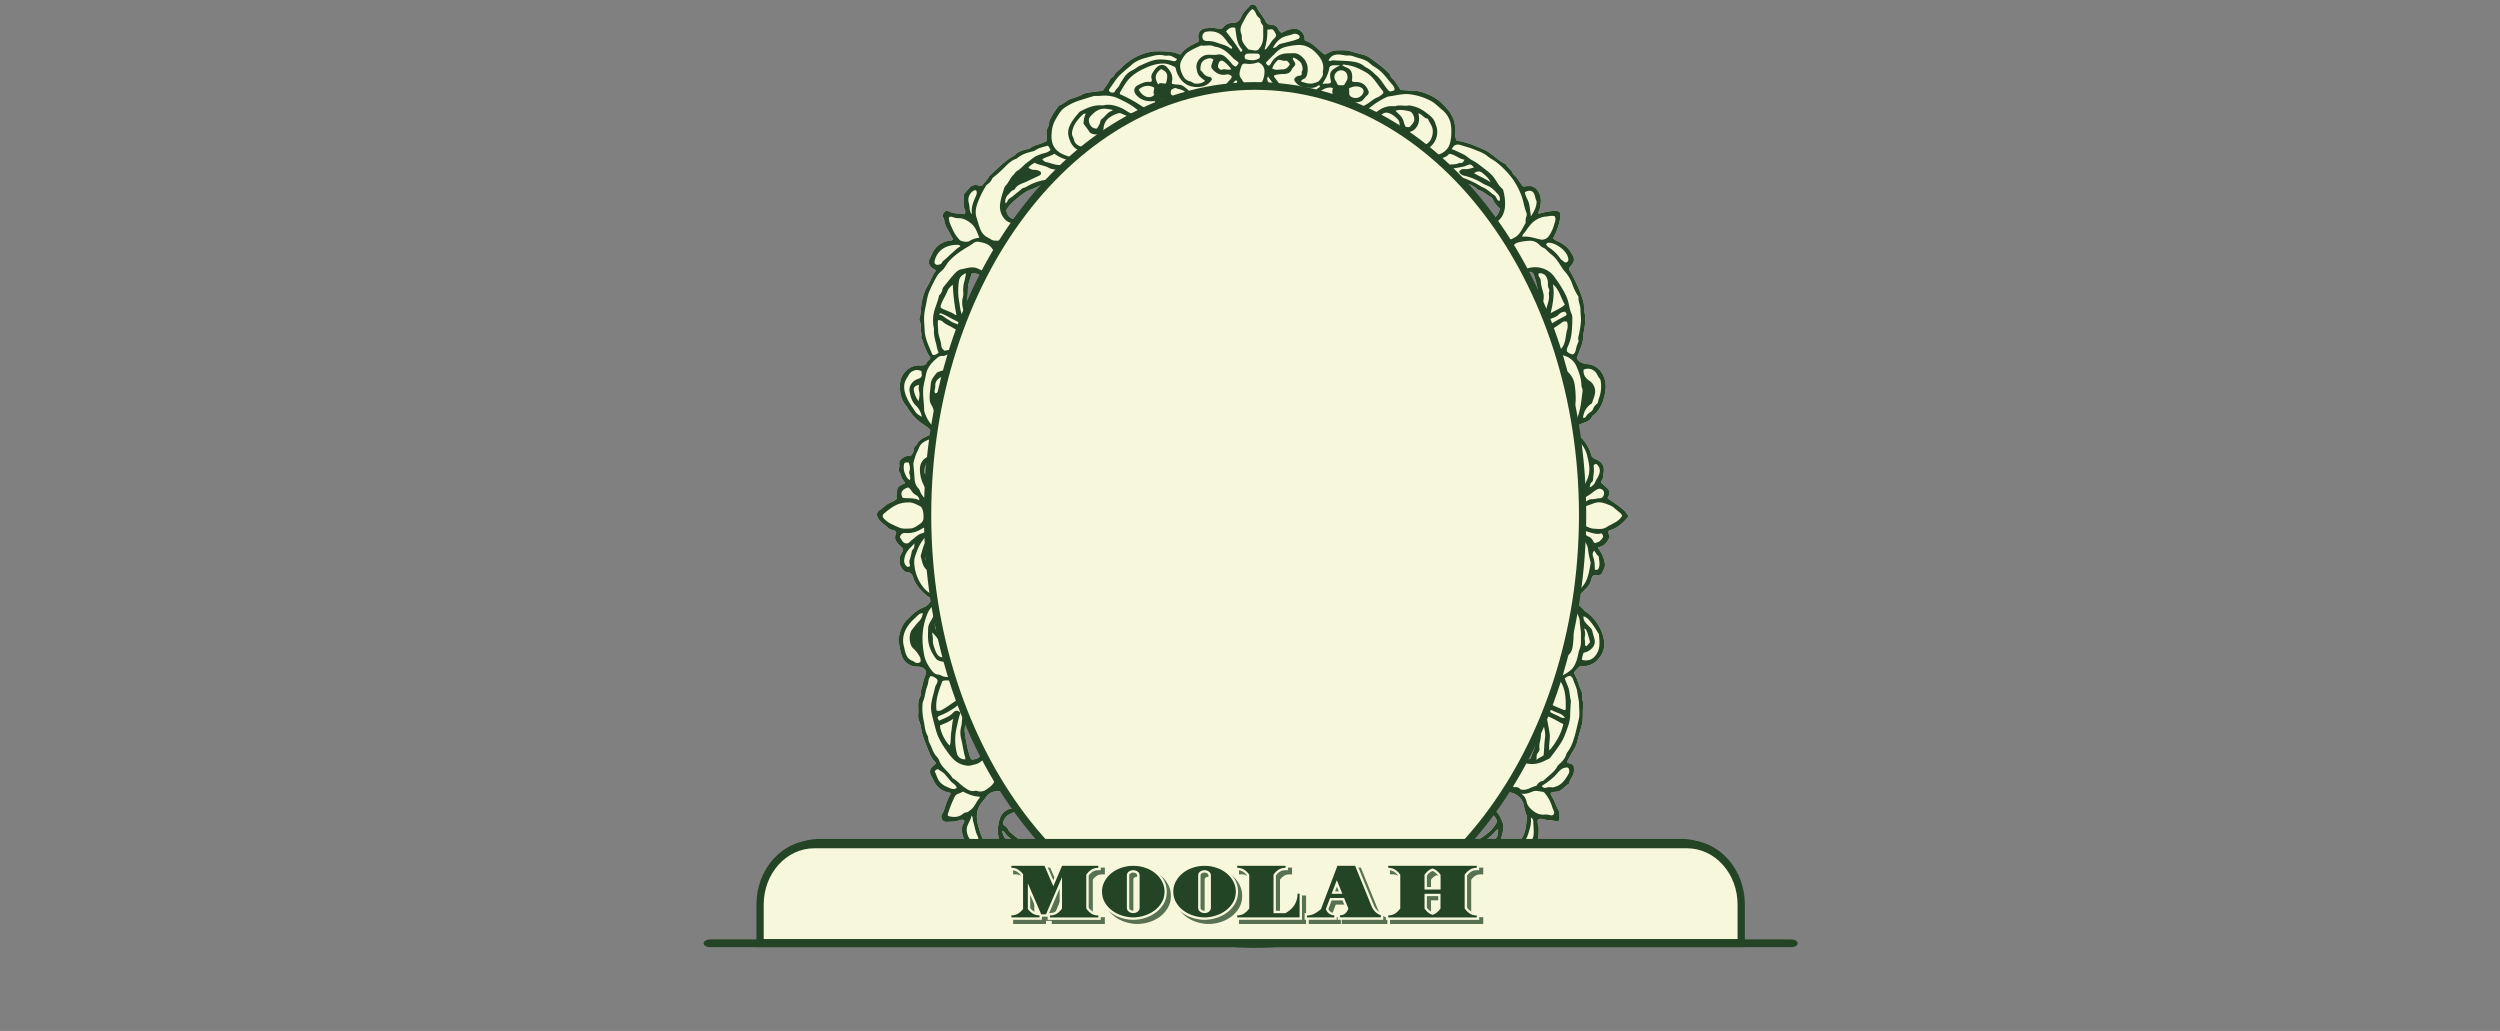 <svg width="1940" height="800" fill="none" xmlns="http://www.w3.org/2000/svg"><rect width="100%" height="100%" fill="#808080" stroke="none"/><g clip-path="url(#a)"><path d="M1263.72 400.7c-3.63-6.53-10.41-9.68-16.24-14.08.19-.574.42-1.129.69-1.66 1.45-2.37.83-4.37-1.04-6.16a79.69 79.69 0 0 0-3.47-3.16c-.57-.47-1.26-.77-1.33-2 1.88-1.64 1.61-4.24 2.05-6.66.94-5-1.07-8.63-5.9-10.55-1.88-.73-3.39-1.68-3.84-3.77a20.98 20.98 0 0 0-2.57-6.24c-2.27-4.179-5.51-7.673-9.4-10.15-.94-.57-2.26-.47-2.88-1.51.19-.474.47-.898.83-1.243.36-.345.79-.603 1.25-.757a3.885 3.885 0 0 0 1.95-1.52c.74-1.44 2.12-1.85 3.48-2.44 3.07-1.36 6.72-1.93 8.19-5.65.2-.51.87-.89 1.4-1.22a8.83 8.83 0 0 0 2.24-2.15c2.62-3.165 4.52-6.928 5.56-11 1.39-5.66 2.2-11.05-.27-16.72-1.04-2.611-2.72-4.872-4.87-6.539-2.16-1.667-4.7-2.677-7.35-2.921-3.5-.4-6.22-1-8.12-4a6.855 6.855 0 0 0-.48-.61c1.94-6.26 5.45-12 5.03-18.74.03-.206.08-.408.16-.6 1.11-5.42 1.95-10.87.78-16.37-.57-2.67-.19-5.45-.87-8a86.724 86.724 0 0 0-6.47-16.45 75.222 75.222 0 0 0-3.91-7.47 2.419 2.419 0 0 1-.49-.876c-.11-.325-.15-.67-.12-1.013.03-.342.12-.675.28-.977.15-.301.36-.565.62-.774.44-.44.8-1 1.19-1.45 1.88-2.34 2.07-4.55.59-7.17-1.66-2.9-3.35-5.67-6.23-7.66a27.235 27.235 0 0 0-4.78-2.94c-1.56-.538-3-1.424-4.21-2.6a50.049 50.049 0 0 0 5.12-13.42c.37-1.515.52-3.078.46-4.64 0-2.22-.72-3-2.97-3.15a20.912 20.912 0 0 0-4.39.2c-3.17.422-6.31 1.09-9.39 2-.44-1.52.51-2.3.74-3.28 1.21-5.27 1.88-10.41-1.88-15.14a7.402 7.402 0 0 0-2.71-2.359 6.925 6.925 0 0 0-3.44-.741c-1.56 0-3.11.24-4.79.38-2.75-3.05-4.39-7-7.7-9.68a1.255 1.255 0 0 1-.29-.55c-1.11-2.89-4.09-4.38-5.44-7.09-.12-.24-.5-.37-.79-.48-3.29-1.28-5.71-3.8-8.46-5.83-2.44-1.8-4.82-3.82-7.58-5-6.58-2.74-13.03-5.72-20.15-6.8a9.59 9.59 0 0 1-1.21-.33 9.928 9.928 0 0 1-.94-5.76c.24-3.257-.14-6.531-1.13-9.625a24.458 24.458 0 0 0-4.6-8.375c-3.93-4.7-8.35-9-14.24-11.46-3.87-1.65-7.6-3.23-11.96-3.32-3.53-.06-7.07-.49-10.64-.6-1.01-2.27-2.59-4-3.76-5.93-1.17-1.93-3.26-3-4.02-5.13-.68-1.93-2.32-3.11-3.76-4.49-2.8-2.5-5.74-4.811-8.81-6.92-2.77-2.08-5.56-4.24-9.21-5.09a108 108 0 0 1-8.14-2.24c-4.08-1.28-8.21-1.09-12.36-.93-3.22.13-5.88 2-8.53 3.2a4.287 4.287 0 0 1-1.96-1.32c-4.39-3.42-7.92-8-13.48-9.43a4.961 4.961 0 0 1-.47-2.66c-.18-2.53-3.54-6.22-6.03-6.36-2.39-.27-4.82-.023-7.12.73-1.635.63-3.139 1.52-4.642 2.12a4.09 4.09 0 0 1-2.143-2c-1.156-2.85-3.186-4.19-6.278-4.27a4.112 4.112 0 0 1-2.317-.682 4.492 4.492 0 0 1-1.612-1.898c-1.936-3.78-4.953-6.87-6.832-10.74-1.288-2.66-3.929-3.17-5.639-1.16-2.256 2.68-5.076 4.95-6.42 8.39a6.838 6.838 0 0 1-2.441 3.436 6.18 6.18 0 0 1-3.884 1.214c-2.819.09-5.639.84-7.518 3.33a3.755 3.755 0 0 1-1.912 1.36 3.546 3.546 0 0 1-2.299-.08c-3.092-.91-6.24-.67-9.351-.39-4.22.38-6.673 3.77-5.855 7.89.308.847.287 1.789-.057 2.62-4.934 2.42-10.394 4.87-13.928 9.91-1.974-.44-3.618-1.46-5.507-1.7a65.473 65.473 0 0 0-15.263-.68 38.775 38.775 0 0 0-11.166 3c-5.404 2.354-10.317 5.825-14.454 10.21-1.795 1.86-4.229 3.1-5.245 5.67-.203.38-.516.682-.892.86-1.261.714-2.256 1.864-2.82 3.26-1.222 2.8-3.477 4.88-4.859 7.53-2.622.29-5.122.45-7.584.86-2.82.46-5.846.58-8.196 1.9-2.96 1.66-6.174 2.45-9.248 3.58-3.317 1.23-5.639 4-8.937 5.06a1.157 1.157 0 0 0-.442.43 70.223 70.223 0 0 0-6.72 10.69c-.855 1.72-.404 3.71-1.372 5.41a10.801 10.801 0 0 0-1.184 5.75c.056 1.74 0 3.49 0 5.23-4.145 2.67-9.483 2.7-13.308 6-.132.11-.405.06-.611.11-3.948 1-7.97 1.74-10.808 5a3.933 3.933 0 0 1-1.081.63c-7.04 4-12.491 10-18.43 15.34a2.107 2.107 0 0 0-.564.74c-1.015 2.23-2.914 3.79-4.305 5.73a2.548 2.548 0 0 1-1.295 1.099c-.536.2-1.12.2-1.656.001-2.537-.71-5.103-.8-7.124 1.1a69.077 69.077 0 0 0-4.887 5.6.922.922 0 0 0-.15.6c.291 3.8-.818 7.7.799 11.41.303.535.435 1.16.378 1.781a2.997 2.997 0 0 1-.698 1.669c-3.534-.94-7.575 0-11.278-1.83-1.541-.78-2.998-1.17-4.286.25-1.287 1.42-1.738 2.82-.62 4.55a3.94 3.94 0 0 1 .517 1.77 15.868 15.868 0 0 0 2.472 6.67c1.522 2.68 2.923 5.43 4.285 8-.798 1.28-1.832 1-2.735 1.16a16.219 16.219 0 0 0-7.409 2.8c-2.227 1.541-4.081 3.621-5.41 6.07-.874 1.51-1.447 3.2-2.284 4.77-1.673 3.15-.723 6 2.341 8 .695.45 1.409.88 2.415 1.5a22.747 22.747 0 0 0-3.026 5 80.242 80.242 0 0 1-4.465 8.5 38.801 38.801 0 0 0-3.609 11.16c-.827 4.11-.488 8.45-1.804 12.54a2.525 2.525 0 0 0 .197 1.83c.711 1.844.979 3.848.78 5.83-.131 2.38 1.109 4.67.367 7.1-.103.36.442.9.648 1.37.367.618.642 1.293.818 2 .291 2.22 1.429 4.09 2.274 6.09a28.56 28.56 0 0 0 3.384 6.18c-.339 1.85-2.03 2.17-2.556 3.5-.856 2.14-2.632 2.74-4.85 2.59a13.711 13.711 0 0 0-7.838 1.53c-5.508 3-8.214 8-8.365 13.64-.15 5.64.818 11.65 4.972 16.35a12.39 12.39 0 0 1 1.222 1.82c3.057 5.095 7.189 9.362 12.067 12.46 2.679 1.74 5.301 3.61 6.955 6.4-.742 1.36-1.964 1.7-3.12 2.21-3.534 1.55-7.171 3-8.938 6.85a6.302 6.302 0 0 1-1.231 1.41c-.583.62-1.297 1.4-1.185 2.14.395 2.41-1.381 3.74-2.236 5.4a3.198 3.198 0 0 1-.818.12c-2.763-.51-4.85.8-6.804 2.47-1.57 1.33-1.532 3.05-1.279 4.86a3.992 3.992 0 0 1-.263 1.52 5.04 5.04 0 0 0-.169 2.174c.102.729.363 1.423.761 2.026.78 1.27.94 2.74 1.523 4.08.583 1.34 2.039 2.33 2.481 3.9-1.344.68-2.584 1.23-3.759 1.93-1.175.7-2.228 1.63-2.275 3.16-.084 2.37-1.024 4.67-.338 6.85-.46.81-1.1 1-1.588 1.37-2.012 1.54-4.643 2-6.579 3.55-1.617 1.3-3.13 2.69-4.906 3.85-2.82 1.83-2.97 4.39-.94 7.22 1.786 2.52 4.398 4.13 6.635 6.14 1.166 1.276 2.724 2.064 4.389 2.22.54.071 1.055.28 1.502.609.446.329.812.769 1.064 1.281-.62 2-1.494 4.15-.272 6.46a15.092 15.092 0 0 0 3.627 4.26c2.275 2 2.434 2.94.724 5.49-2.049 3.05-2.03 8.57.141 11.51 1.128 1.51 2.434 3.07 4.455 3.22 2.706.21 3.759 1.85 4.483 4.09a18.968 18.968 0 0 0 2.02 4.53 34.48 34.48 0 0 0 6.373 7.6c1.964 1.74 3.834 3.43 6.522 4.28-1.88 2.68-3.496 5.58-6.579 6.65-5.705 2-9.69 6.23-13.656 10.24-3.966 4.01-5.084 9.4-6.156 14.71-.064.412-.048.834.047 1.24.893 3.93 1.241 8 2.651 11.82.936 2.339 2.485 4.343 4.461 5.774a11.975 11.975 0 0 0 6.685 2.296 11.517 11.517 0 0 1 4.323.59c2.735 1.1 3.985 3.21 2.82 5.89-1.692 4-2.256 8.31-3.562 12.41-.423 1.35.169 3.15-.489 4.28-2.34 4-1.334 8.31-1.503 12.46-.085 2.08-.339 4.41.563 6.43 1.579 3.53 1.626 7.42 2.82 11.08 1.062 3.36 2.312 6.65 3.618 9.87 1.57 3.86 2.895 8 6.147 11 .221.294.381.635.47 1-.404 1.11-1.419 1.38-2.096 2-2.547 2.3-3.083 4.44-1.701 7.51.545 1.24 1.41 2.33 1.936 3.57 2.406 5.65 6.738 8.75 12.744 9.75.15 0 .263.29.63.7a51.327 51.327 0 0 0-3.581 8c-.94 2.45-1.325 5.12-2.895 7.47a4.279 4.279 0 0 0-.25 4.442 3.933 3.933 0 0 0 1.581 1.601 3.624 3.624 0 0 0 2.147.417c3.082-.22 6.297.05 9.285-1.1 1.382-.53 2.763-.89 4.117-.17.432 1.19-.301 1.94-.668 2.76a9.304 9.304 0 0 0-.883 2.65c-.705 6.44 1.776 11.34 7.152 14.92a4.662 4.662 0 0 0 1.84.794 4.525 4.525 0 0 0 1.985-.064c3.355-.73 4.831-.34 6.166 2.07h3.355c-1.88-2.74-3.055-5.79-4.502-8.72a58.088 58.088 0 0 1-3.271-9.36c-2.105-7.13-1.936-14 3.402-19.88a27.225 27.225 0 0 0 2.284-3c2.942-4.36 7.284-4.94 12.087-4.72 2.991.056 5.912.968 8.458 2.64a13.333 13.333 0 0 1 4.143 4.205 14.315 14.315 0 0 1 2.032 5.695c-1.739 1.08-3.243.69-4.699.71-5.508 0-10 3.5-11.391 8.77a34.981 34.981 0 0 0-1.316 8c-.179 4.775 1.395 9.437 4.389 13 .686.87 1.335 1.79 1.983 2.7h12.105c-.94-.44-1.823-.89-2.725-1.36-2.82-1.47-5.714-3-7.651-5.77a3.309 3.309 0 0 0-1.118-1.09c-2.707-1.37-2.744-4.12-3.759-6.67.439-.004.871.118 1.251.352.38.233.694.571.91.978 2.378 3.59 6.072 5.66 9.399 8.18 1.879 1.45 3.985 2.67 5.958 4a9.754 9.754 0 0 0 2.66 1.34h11.607a37.9 37.9 0 0 1-5.197-1.33c-7.444-2.47-13.731-7-19.624-12a7.218 7.218 0 0 1-2.303-2.91c-.686-1.91-2.819-2.41-3.909-4.1.211-1.69.838-3.291 1.817-4.641a9.196 9.196 0 0 1 3.756-3.049c2.02-.93 3.844-2.07 6.184-1.25a3.5 3.5 0 0 0 1.25 0c4.436-.18 5.272-1.82 3.834-6.09-2.189-6.5-6.964-10.43-12.706-13.54a4.892 4.892 0 0 0-3.308-.74 7.127 7.127 0 0 1-4.07-.7c-.62-.91-.188-1.56.085-2.22 1.447-3.62 2.5-7.55 2.218-11.25-.602-7.66-2.82-15.52-12.491-18.31a3.599 3.599 0 0 0-1.864 1.455 3.983 3.983 0 0 0-.636 2.365c-.206 5.14-2.603 7.53-8.092 8.18-.974-.75-1.646-1.865-1.879-3.12a108.616 108.616 0 0 1-3.703-17.95c-.527-3.73.855-7.38 1.983-11 .272-.88.94-1.67.94-2.62-.085-4.15 2.124-7 5.263-9.33a3.981 3.981 0 0 0 1.579-1.9 6.958 6.958 0 0 1 2.152-3 4.496 4.496 0 0 0 1.419-2c1.231-4.52 3.647-8.61 5.009-13 .997-3.19 2.312-6.38 2.482-9.92.159-3.27 1.249-6.49 1.109-9.87-.17-4.28-1.269-8.39-2.218-12.51a49.113 49.113 0 0 0-3.816-10.8c-2.824-5.645-6.745-10.585-11.504-14.49-2.688-2.27-5.15-4.81-7.519-7-.14-1.69.687-2.55 1.26-3.54 4.276-7.45 3.628-17.7-4.361-23.85-2.678-2.06-4.586-1.43-5.639 1.83a14.346 14.346 0 0 1-1.532 4.05c-2.406 3.6-10.413 4.36-13.158.82-1.879-2.51-4.699-4.63-3.59-8.72 1.692 1.49 3.76 2 5.639 2.86a2.814 2.814 0 0 0 1.529.273 2.861 2.861 0 0 0 1.451-.583 15.47 15.47 0 0 0 4.868-5.31c-.837-1.24-1.579-2.49-2.472-3.62a6.05 6.05 0 0 1-1.218-2.652 6.244 6.244 0 0 1 .147-2.948c1.137-4.88 1.118-4.9 6.193-5.33a4.51 4.51 0 0 0 2.651-.86c1.813-1.58 4.078-2.63 5.808-4.11 2.453-2.1 5.291-3.25 7.96-4.82a5.631 5.631 0 0 0 2.829-2.49c0-1.58-1.175-2.4-2.199-3.22-2.754-2.23-5.724-4.22-8.393-6.55a18.097 18.097 0 0 0-7.725-4c-3.684-.9-5.122-3.66-6.297-6.69-.489-1.24-.715-2.59-1.316-3.87.94-2.21 2.66-3.73 4.229-5.36 1.57-1.63 1.626-3 0-4.54a8.043 8.043 0 0 0-3.985-2.194 7.733 7.733 0 0 0-4.473.364 20.953 20.953 0 0 0-4.53 2.41 1.557 1.557 0 0 1-.993-.211 1.704 1.704 0 0 1-.69-.789c-1.146-2.31.621-7.4 2.82-8.77 2.199-1.37 4.107-2.34 6.701-1.34 1.184.46 2.453-.34 3.853-.38 2.265 1.76 4.906 3.05 6.194 6.18 1.287 3.13 3.261 3 5.526.54.335-.4.689-.78 1.062-1.14 4.004-3.47 4.699-8.26 4.699-13 .037-3.471-1.196-6.82-3.44-9.34.179-1.4 1.194-1.79 2.106-2.29 3.936-2.005 7.35-5.006 9.943-8.74 1.203-1.83 2.82-3.34 4.06-5.12 2.519-3.51 3.76-7.65 6.137-11.17 1.598-2.34 1.232-5.25 2.247-7.73 1.879-4.59 1.212-9.48 1.531-14.19.358-5.33-1.109-10.7-3.242-15.71a120.937 120.937 0 0 0-7.152-14.57 19.912 19.912 0 0 0-4.427-5.59 10.998 10.998 0 0 1-2.941-4.34c-2.739-6.631-3.576-13.975-2.406-21.11.432-3.09 0-6.22.789-9.31.686-2.72 1.598-5.34 2.434-7.92 5.357-1.07 10.63 3.31 10.338 8.38-.159 2.28 0 2.48 3.29 3.36 1.579-.94 3.299-1.92 4.953-3a6.658 6.658 0 0 0 2.121-1.777 7.157 7.157 0 0 0 1.272-2.533 5.333 5.333 0 0 1 1.25-2.49c.268-.251.485-.558.637-.902a2.91 2.91 0 0 0 .246-1.098 37.55 37.55 0 0 1 .695-6.81c.687-4.63-2.039-8.13-3.759-12-.366-.83-1.175-1.49-.996-2.64 1.541-1.11 3.459-1.23 5.282-1.56 3.881-.7 7.669-1.77 10.338-4.83 2.415-2.81 5.178-5.46 6.175-9.24.94-3.43-.376-5.21-3.816-4.56-2.603.5-4.746-.33-6.974-1.14-2.547-.93-3.383-3.24-4.135-5.54a2.125 2.125 0 0 1 .039-.942 2.05 2.05 0 0 1 .44-.818 23.476 23.476 0 0 1 2.623-3.49 69.954 69.954 0 0 1 12.029-9.78 23.69 23.69 0 0 1 4.286-1.93c2.528-1 4.934-2.21 7.387-3.32a18.481 18.481 0 0 1 7.66-1.19c6.832.06 13.552-1.15 20.357-1.41 1.72-.07 3.411-.92 5.103-1.43l8.111-2.51a3.02 3.02 0 0 0 1.146-.49c2.763-2.62 6.335-4 9.549-5.83 3.214-1.83 5.639-4.77 8.806-6.81a27.876 27.876 0 0 0 7.134-7.37c1.879-2.7 4.013-5.29 6.015-8a9.292 9.292 0 0 0 1.381-2.06c1.354-3.51 3.506-6.61 5.075-10.18 3.11.04 6.183.72 9.051 2 1.455.616 3.011.915 4.577.88 4.934 0 9.868 0 14.793-.07a13.297 13.297 0 0 0 6.579-1.71c2.368-1.38 5.141-1.79 7.688-2.57 3.082-1 5.535-2.82 8.308-4.15 3.825-1.837 7.208-4.572 9.896-8 1.466-1.84 3.6-3.15 5.245-4.9 2.058-2.2 4.389-4.13 5.639-7a9.655 9.655 0 0 1 2.904-3.85c1.926 2.89 4.821 4.36 7.622 6 1.325.77 2.819 1 3.759-.13 2.133-2.64 5.78-3.42 7.378-6.41.448.064.874.25 1.234.541.361.291.645.677.824 1.119 1.532 4.27 5.282 6.91 7.772 10.47 1.607 2.29 4.333 3.47 6.579 5.11 3.054 2.23 6.304 4.07 9.504 6a57.833 57.833 0 0 0 16.14 6.6c3.76.94 7.52 2.17 11.37 1.63 5.81-.79 11.68.1 17.45-1a2.315 2.315 0 0 1 1.82.212 2.6 2.6 0 0 1 1.18 1.498c1.31 4.9 4.82 8.44 7.62 12.39 2.8 3.95 5.64 8.26 9.26 11.7a78.404 78.404 0 0 0 7.24 5.47c6.86 5.14 14.8 8.07 22.78 10.93 2.03.73 4.12.67 6.19.95 6.43.88 12.86 1.62 19.37.5a13.54 13.54 0 0 1 5.25.58c4.44 1.12 9.12 1.69 12.6 5.14.51.543 1.13.948 1.82 1.18 3.36.88 5.76 3.35 8.63 5a5.342 5.342 0 0 1 2.43 2.39c1.09 2.94 3.26 5 5.3 7-.36 2.326-1.42 4.463-3.02 6.088-1.61 1.624-3.67 2.647-5.87 2.912-.83.103-1.68.008-2.47-.28a8.133 8.133 0 0 0-3.43-.23c-1.99.25-2.97 1.51-2.61 3.49.62 4.336 2.72 8.278 5.89 11.08 4.8 4.15 10.09 6.53 16.98 4.87-1.93 4.16-3.62 7.86-3.94 12-.38 4.86 0 9.57 3.32 13.57 1.4 1.67 2.23 3.74 3.94 5.22 1.28 1.281 2.94 2.033 4.7 2.12 1.77-1 2.12-2.61 2.49-4.42a9.106 9.106 0 0 1 1.81-4.168 8.322 8.322 0 0 1 3.53-2.642c2.82-1.15 4.37-.44 5.28 2.46a78.282 78.282 0 0 1 3.76 17.63c.01 1.769-.21 3.532-.64 5.24-.7 4-.3 8.1-2.22 11.86a12.358 12.358 0 0 1-1.99 3.1c-2.09 2.2-4.15 4.43-6.05 6.77-3.5 4.28-5.05 9.45-6.86 14.55-1.25 3.53-1.42 7.34-3.15 10.71a5.59 5.59 0 0 0-.49 2.74c.07 1.773-.1 3.548-.5 5.27a11.73 11.73 0 0 0 .44 5.55c1.28 5.46 1.88 11 3.82 16.37 1.92 5.6 5.03 10.652 9.09 14.76a55.046 55.046 0 0 0 11.43 9.05c.65.365 1.15.975 1.4 1.71-4.08 4.75-6.07 10.51-4.66 16.8 1.13 5 3.55 9.58 9.07 11.68 1.81-.83 2.41-2.6 3.03-4.36 1.8-5.19 7.07-7.26 12.14-5.36 5.08 1.9 5.79 6.19 6.98 10.43-1.5.6-1.7-.55-2.25-1a7.075 7.075 0 0 0-2.92-1.565 6.775 6.775 0 0 0-3.27-.03 7.067 7.067 0 0 0-2.94 1.513 7.556 7.556 0 0 0-2.01 2.742 3.52 3.52 0 0 0-.2 2.103c.15.705.52 1.337 1.05 1.797 2.82 3.11 1.46 6.37.63 9.63a21.75 21.75 0 0 1-1.1 2.62c-.39.173-.81.274-1.23.3-1.69-.172-3.39.017-5 .554a12.492 12.492 0 0 0-4.4 2.576c-.65.53-1.27 1.08-1.88 1.62-2.06 1.73-3.91 3.75-6.69 4.44-.7.236-1.34.62-1.88 1.13a1.9 1.9 0 0 0-.66.641c-.17.266-.27.572-.3.89-.04.319 0 .641.11.94.11.3.28.566.51.779.44.597 1 1.083 1.64 1.42 1.88.893 3.54 2.223 4.86 3.89 3.2 3.66 7.52 5.45 11.72 7.51 5.85 2.84 8.04 8.19 3.14 13.83-.34.39-.7.77-1.01 1.19-1.88 2.56-1.7 3.5 1.18 5.09.73.4 1.43.88 2.19 1.22 2.27 1 4.58 1.08 6.47-.61 1.19-1.06 2.67-1.58 3.98-2.92.87 3.09.61 6.417-.73 9.31-1.15 2.47-3.76 3.12-6.32 3.46-2.34.409-4.74.055-6.88-1.016-2.15-1.071-3.94-2.809-5.14-4.984-2.74-4.54-4.99-3.93-7.45.18-4.52 7.56-4.62 12.57-1.12 22.42-.44 1.95-1.95 3.14-3.66 3.93-5.63 2.62-9 7.66-13.03 12a19.62 19.62 0 0 0-3.31 5.95c-1.33 3.21-3.97 6-3.76 9.78-2.37 5.39-2.38 11.13-2.28 16.82.06 4 .45 8.1 2.39 11.8.22.354.38.747.47 1.16.84 5.79 3.63 10.87 6.67 15.63 2.08 3.26 3.92 6.86 6.95 9.55 1.6 1.4 2.26 3.58 2.72 5.53a58.41 58.41 0 0 1 1.93 15.36c-.07 2.69-.3 5.39-.57 8-.4 2.98-1.21 5.883-2.39 8.62a22.518 22.518 0 0 0-1.45 4.26c-.37.357-.83.58-1.33.636-.49.056-.99-.059-1.42-.326-1.57-.79-3.64-.92-4.61-2.47-.97-1.55-2.35-3.21-2.54-5.3a4.768 4.768 0 0 0-.59-1.958 4.501 4.501 0 0 0-1.35-1.482c-1.65-1.22-2.81-1.07-4.52.17-4.25 3.18-5.99 7.89-7.74 12.55a9.041 9.041 0 0 0 0 5c.59 2.74 1.19 5.48 1.76 8.24.49 2.4 2.21 4.21 3.15 6.39-.77 1.23-2.05 1-3.12 1.19-5.24.72-9.91 2.6-13.72 6.34a42.795 42.795 0 0 0-5.51 6.77c-1.08 1.62-.66 3.6-.2 5.37 1.38 1.17 2.82.88 4.27.49 3.44-.92 9.17 1.85 10.77 5.74.24.511.35 1.085.3 1.656a3.18 3.18 0 0 1-.55 1.584 27.373 27.373 0 0 1-6.77 7.68c-5.88 4.605-12.41 8.199-19.34 10.65a31.683 31.683 0 0 1-9.24 1.63c-3.69.09-7.35.31-11.01.61h23.62c2.36-1.27 4.99-2 7.41-3.25 4.99-2.431 9.53-5.764 13.44-9.85a22.223 22.223 0 0 1 3.4-3.21c.17 2.83.21 5.65-2.09 7.61-3.61 3.09-7.72 5.54-11.63 8.23-.24.17-.48.32-.73.47h11.55c.73-.98 1.55-1.887 2.44-2.71 1.6-1.47 1.98-3.89 2.71-5.91a37.336 37.336 0 0 0 1.98-9.72c.13-1.65-.75-3-1.26-4.47a22.85 22.85 0 0 0-3.66-6.46c-2.11-2.66-5.26-3.19-8.4-3.66-.94-.14-1.88.11-2.7-.56a1.74 1.74 0 0 1-.24-1.025c.02-.361.16-.704.38-.975 5.64-7.76 11.85-12 22.25-9 4.39 1.24 8.27 4.38 9.4 9.56a39.664 39.664 0 0 0 2.03 7.52c.28.551.43 1.17.43 1.8-.6 5.94-.74 11.95-4.5 17.16-1.57 2.18-2.82 4.66-4.7 6.63-.59.63-1.15 1.27-1.7 1.92h3.49c1.39-2 3.27-2.74 5.9-2.33.41.05.84.05 1.25 0 1.44-.11 3.22.48 4.21-.72 1.64-2 4.21-3.53 4.62-6.16.45-2.639.62-5.321.53-8-.1-2.23-1.36-4.4-.48-6.64a4.99 4.99 0 0 1 3.47-.31c3.4 1.1 7.06.61 10.49 1.71.29.127.61.175.92.139.31-.037.61-.156.87-.347.26-.191.47-.448.61-.747s.21-.631.2-.965c.15-2.51.33-5.12-1-7.34-2.09-3.5-3.02-7.54-5.38-10.9a1.718 1.718 0 0 1-.36-1.055c0-.387.13-.762.36-1.055 1.39-.407 2.81-.632 4.24-.67 4.21-.54 6.22-4.32 9.53-6.17.63-2.67 2.31-4.87 3.37-7.35.57-1.455.78-3.044.6-4.61-.19-2.4-.68-3-3.01-3.76-.88-.27-1.88-.26-2.4-1.39 1.63-2.94 3.08-6.07 5-8.88a25.935 25.935 0 0 0 3.37-8.59c.94-3.9 2.29-7.73 3.19-11.66 1.19-5.29.18-10.6 1.18-15.82 0-.42-.1-.834-.29-1.2-.56-1.565-.8-3.239-.71-4.91a8.248 8.248 0 0 0-.46-3.38 89.971 89.971 0 0 1-3.06-8.18c-.68-2.3-2.16-4.25-2.74-6.46.81-1.72 2.25-2.68 3.36-3.91.35-.409.79-.725 1.28-.921a3.184 3.184 0 0 1 1.54-.209c2.38.123 4.76-.322 6.96-1.303a16.147 16.147 0 0 0 5.75-4.367c3.75-4.29 5.38-9.62 4.13-15.4a33.92 33.92 0 0 0-4.76-11.63c-2.46-3.904-5.66-7.21-9.4-9.7a6.1 6.1 0 0 1-1.37-1.28c-2.61-3.24-6.33-5.29-9.07-8.61.33-.448.75-.817 1.22-1.084.47-.267.99-.425 1.53-.466a6.457 6.457 0 0 0 3.3-1.71c1.88-1.84 3.76-3.64 5.58-5.5a12.86 12.86 0 0 0 3-5.43c1.18-4 1.12-4 5.21-4.21 1.29-.06 2.66-.09 3.29-1.38 1.26-2.62 2.96-5.31 2.21-8.29a27.674 27.674 0 0 0-4.18-9.94c-.41-.56-1.16-1-.83-2.11 4.83-.49 7.07-4 8.78-7.89-.15-1.7-1.67-3-.51-5 6.16-1.5 10.82-5.67 15.18-10.97z" fill="#F7F8DB"/><path d="M1263.72 400.7c-3.63-6.53-10.41-9.68-16.24-14.08.19-.574.42-1.129.69-1.66 1.45-2.37.83-4.37-1.04-6.16a79.69 79.69 0 0 0-3.47-3.16c-.57-.47-1.26-.77-1.33-2 1.88-1.64 1.61-4.24 2.05-6.66.94-5-1.07-8.63-5.9-10.55-1.88-.73-3.39-1.68-3.84-3.77a20.98 20.98 0 0 0-2.57-6.24c-2.27-4.179-5.51-7.673-9.4-10.15-.94-.57-2.26-.47-2.88-1.51.19-.474.47-.898.83-1.243.36-.345.79-.603 1.25-.757a3.885 3.885 0 0 0 1.95-1.52c.74-1.44 2.12-1.85 3.48-2.44 3.07-1.36 6.72-1.93 8.19-5.65.2-.51.87-.89 1.4-1.22a8.83 8.83 0 0 0 2.24-2.15c2.62-3.165 4.52-6.928 5.56-11 1.39-5.66 2.2-11.05-.27-16.72-1.04-2.611-2.72-4.872-4.87-6.539-2.16-1.667-4.7-2.677-7.35-2.921-3.5-.4-6.22-1-8.12-4a6.855 6.855 0 0 0-.48-.61c1.94-6.26 5.45-12 5.03-18.74.03-.206.08-.408.16-.6 1.11-5.42 1.95-10.87.78-16.37-.57-2.67-.19-5.45-.87-8a86.724 86.724 0 0 0-6.47-16.45 75.222 75.222 0 0 0-3.91-7.47 2.419 2.419 0 0 1-.49-.876c-.11-.325-.15-.67-.12-1.013.03-.342.12-.675.28-.977.15-.301.36-.565.62-.774.44-.44.8-1 1.19-1.45 1.88-2.34 2.07-4.55.59-7.17-1.66-2.9-3.35-5.67-6.23-7.66a27.235 27.235 0 0 0-4.78-2.94c-1.56-.538-3-1.424-4.21-2.6a50.049 50.049 0 0 0 5.12-13.42c.37-1.515.52-3.078.46-4.64 0-2.22-.72-3-2.97-3.15a20.912 20.912 0 0 0-4.39.2c-3.17.422-6.31 1.09-9.39 2-.44-1.52.51-2.3.74-3.28 1.21-5.27 1.88-10.41-1.88-15.14a7.402 7.402 0 0 0-2.71-2.359 6.925 6.925 0 0 0-3.44-.741c-1.56 0-3.11.24-4.79.38-2.75-3.05-4.39-7-7.7-9.68a1.255 1.255 0 0 1-.29-.55c-1.11-2.89-4.09-4.38-5.44-7.09-.12-.24-.5-.37-.79-.48-3.29-1.28-5.71-3.8-8.46-5.83-2.44-1.8-4.82-3.82-7.58-5-6.58-2.74-13.03-5.72-20.15-6.8a9.59 9.59 0 0 1-1.21-.33 9.928 9.928 0 0 1-.94-5.76c.24-3.257-.14-6.531-1.13-9.625a24.458 24.458 0 0 0-4.6-8.375c-3.93-4.7-8.35-9-14.24-11.46-3.87-1.65-7.6-3.23-11.96-3.32-3.53-.06-7.07-.49-10.64-.6-1.01-2.27-2.59-4-3.76-5.93-1.17-1.93-3.26-3-4.02-5.13-.68-1.93-2.32-3.11-3.76-4.49-2.8-2.5-5.74-4.811-8.81-6.92-2.77-2.08-5.56-4.24-9.21-5.09a108 108 0 0 1-8.14-2.24c-4.08-1.28-8.21-1.09-12.36-.93-3.22.13-5.88 2-8.53 3.2a4.287 4.287 0 0 1-1.96-1.32c-4.39-3.42-7.92-8-13.48-9.43a4.961 4.961 0 0 1-.47-2.66c-.18-2.53-3.54-6.22-6.03-6.36-2.39-.27-4.82-.023-7.12.73-1.635.63-3.139 1.52-4.642 2.12a4.09 4.09 0 0 1-2.143-2c-1.156-2.85-3.186-4.19-6.278-4.27a4.112 4.112 0 0 1-2.317-.682 4.492 4.492 0 0 1-1.612-1.898c-1.936-3.78-4.953-6.87-6.832-10.74-1.288-2.66-3.929-3.17-5.639-1.16-2.256 2.68-5.076 4.95-6.42 8.39a6.838 6.838 0 0 1-2.441 3.436 6.18 6.18 0 0 1-3.884 1.214c-2.819.09-5.639.84-7.518 3.33a3.755 3.755 0 0 1-1.912 1.36 3.546 3.546 0 0 1-2.299-.08c-3.092-.91-6.24-.67-9.351-.39-4.22.38-6.673 3.77-5.855 7.89.308.847.287 1.789-.057 2.62-4.934 2.42-10.394 4.87-13.928 9.91-1.974-.44-3.618-1.46-5.507-1.7a65.473 65.473 0 0 0-15.263-.68 38.775 38.775 0 0 0-11.166 3c-5.404 2.354-10.317 5.825-14.454 10.21-1.795 1.86-4.229 3.1-5.245 5.67-.203.38-.516.682-.892.86-1.261.714-2.256 1.864-2.82 3.26-1.222 2.8-3.477 4.88-4.859 7.53-2.622.29-5.122.45-7.584.86-2.82.46-5.846.58-8.196 1.9-2.96 1.66-6.174 2.45-9.248 3.58-3.317 1.23-5.639 4-8.937 5.06a1.157 1.157 0 0 0-.442.43 70.223 70.223 0 0 0-6.72 10.69c-.855 1.72-.404 3.71-1.372 5.41a10.801 10.801 0 0 0-1.184 5.75c.056 1.74 0 3.49 0 5.23-4.145 2.67-9.483 2.7-13.308 6-.132.11-.405.06-.611.11-3.948 1-7.97 1.74-10.808 5a3.933 3.933 0 0 1-1.081.63c-7.04 4-12.491 10-18.43 15.34a2.107 2.107 0 0 0-.564.74c-1.015 2.23-2.914 3.79-4.305 5.73a2.548 2.548 0 0 1-1.295 1.099c-.536.2-1.12.2-1.656.001-2.537-.71-5.103-.8-7.124 1.1a69.077 69.077 0 0 0-4.887 5.6.922.922 0 0 0-.15.6c.291 3.8-.818 7.7.799 11.41.303.535.435 1.16.378 1.781a2.997 2.997 0 0 1-.698 1.669c-3.534-.94-7.575 0-11.278-1.83-1.541-.78-2.998-1.17-4.286.25-1.287 1.42-1.738 2.82-.62 4.55a3.94 3.94 0 0 1 .517 1.77 15.868 15.868 0 0 0 2.472 6.67c1.522 2.68 2.923 5.43 4.285 8-.798 1.28-1.832 1-2.735 1.16a16.219 16.219 0 0 0-7.409 2.8c-2.227 1.541-4.081 3.621-5.41 6.07-.874 1.51-1.447 3.2-2.284 4.77-1.673 3.15-.723 6 2.341 8 .695.45 1.409.88 2.415 1.5a22.747 22.747 0 0 0-3.026 5 80.242 80.242 0 0 1-4.465 8.5 38.801 38.801 0 0 0-3.609 11.16c-.827 4.11-.488 8.45-1.804 12.54a2.525 2.525 0 0 0 .197 1.83c.711 1.844.979 3.848.78 5.83-.131 2.38 1.109 4.67.367 7.1-.103.36.442.9.648 1.37.367.618.642 1.293.818 2 .291 2.22 1.429 4.09 2.274 6.09a28.56 28.56 0 0 0 3.384 6.18c-.339 1.85-2.03 2.17-2.556 3.5-.856 2.14-2.632 2.74-4.85 2.59a13.711 13.711 0 0 0-7.838 1.53c-5.508 3-8.214 8-8.365 13.64-.15 5.64.818 11.65 4.972 16.35a12.39 12.39 0 0 1 1.222 1.82c3.057 5.095 7.189 9.362 12.067 12.46 2.679 1.74 5.301 3.61 6.955 6.4-.742 1.36-1.964 1.7-3.12 2.21-3.534 1.55-7.171 3-8.938 6.85a6.302 6.302 0 0 1-1.231 1.41c-.583.62-1.297 1.4-1.185 2.14.395 2.41-1.381 3.74-2.236 5.4a3.198 3.198 0 0 1-.818.12c-2.763-.51-4.85.8-6.804 2.47-1.57 1.33-1.532 3.05-1.279 4.86a3.992 3.992 0 0 1-.263 1.52 5.04 5.04 0 0 0-.169 2.174c.102.729.363 1.423.761 2.026.78 1.27.94 2.74 1.523 4.08.583 1.34 2.039 2.33 2.481 3.9-1.344.68-2.584 1.23-3.759 1.93-1.175.7-2.228 1.63-2.275 3.16-.084 2.37-1.024 4.67-.338 6.85-.46.81-1.1 1-1.588 1.37-2.012 1.54-4.643 2-6.579 3.55-1.617 1.3-3.13 2.69-4.906 3.85-2.82 1.83-2.97 4.39-.94 7.22 1.786 2.52 4.398 4.13 6.635 6.14 1.166 1.276 2.724 2.064 4.389 2.22.54.071 1.055.28 1.502.609.446.329.812.769 1.064 1.281-.62 2-1.494 4.15-.272 6.46a15.092 15.092 0 0 0 3.627 4.26c2.275 2 2.434 2.94.724 5.49-2.049 3.05-2.03 8.57.141 11.51 1.128 1.51 2.434 3.07 4.455 3.22 2.706.21 3.759 1.85 4.483 4.09a18.968 18.968 0 0 0 2.02 4.53 34.48 34.48 0 0 0 6.373 7.6c1.964 1.74 3.834 3.43 6.522 4.28-1.88 2.68-3.496 5.58-6.579 6.65-5.705 2-9.69 6.23-13.656 10.24-3.966 4.01-5.084 9.4-6.156 14.71-.064.412-.048.834.047 1.24.893 3.93 1.241 8 2.651 11.82.936 2.339 2.485 4.343 4.461 5.774a11.975 11.975 0 0 0 6.685 2.296 11.517 11.517 0 0 1 4.323.59c2.735 1.1 3.985 3.21 2.82 5.89-1.692 4-2.256 8.31-3.562 12.41-.423 1.35.169 3.15-.489 4.28-2.34 4-1.334 8.31-1.503 12.46-.085 2.08-.339 4.41.563 6.43 1.579 3.53 1.626 7.42 2.82 11.08 1.062 3.36 2.312 6.65 3.618 9.87 1.57 3.86 2.895 8 6.147 11 .221.294.381.635.47 1-.404 1.11-1.419 1.38-2.096 2-2.547 2.3-3.083 4.44-1.701 7.51.545 1.24 1.41 2.33 1.936 3.57 2.406 5.65 6.738 8.75 12.744 9.75.15 0 .263.29.63.7a51.327 51.327 0 0 0-3.581 8c-.94 2.45-1.325 5.12-2.895 7.47a4.279 4.279 0 0 0-.25 4.442 3.933 3.933 0 0 0 1.581 1.601 3.624 3.624 0 0 0 2.147.417c3.082-.22 6.297.05 9.285-1.1 1.382-.53 2.763-.89 4.117-.17.432 1.19-.301 1.94-.668 2.76a9.304 9.304 0 0 0-.883 2.65c-.705 6.44 1.776 11.34 7.152 14.92a4.662 4.662 0 0 0 1.84.794 4.525 4.525 0 0 0 1.985-.064c3.355-.73 4.831-.34 6.166 2.07h3.355c-1.88-2.74-3.055-5.79-4.502-8.72a58.088 58.088 0 0 1-3.271-9.36c-2.105-7.13-1.936-14 3.402-19.88a27.225 27.225 0 0 0 2.284-3c2.942-4.36 7.284-4.94 12.087-4.72 2.991.056 5.912.968 8.458 2.64a13.333 13.333 0 0 1 4.143 4.205 14.315 14.315 0 0 1 2.032 5.695c-1.739 1.08-3.243.69-4.699.71-5.508 0-10 3.5-11.391 8.77a34.981 34.981 0 0 0-1.316 8c-.179 4.775 1.395 9.437 4.389 13 .686.87 1.335 1.79 1.983 2.7h12.105c-.94-.44-1.823-.89-2.725-1.36-2.82-1.47-5.714-3-7.651-5.77a3.309 3.309 0 0 0-1.118-1.09c-2.707-1.37-2.744-4.12-3.759-6.67.439-.004.871.118 1.251.352.38.233.694.571.91.978 2.378 3.59 6.072 5.66 9.399 8.18 1.879 1.45 3.985 2.67 5.958 4a9.754 9.754 0 0 0 2.66 1.34h11.607a37.9 37.9 0 0 1-5.197-1.33c-7.444-2.47-13.731-7-19.624-12a7.218 7.218 0 0 1-2.303-2.91c-.686-1.91-2.819-2.41-3.909-4.1.211-1.69.838-3.291 1.817-4.641a9.196 9.196 0 0 1 3.756-3.049c2.02-.93 3.844-2.07 6.184-1.25a3.5 3.5 0 0 0 1.25 0c4.436-.18 5.272-1.82 3.834-6.09-2.189-6.5-6.964-10.43-12.706-13.54a4.892 4.892 0 0 0-3.308-.74 7.127 7.127 0 0 1-4.07-.7c-.62-.91-.188-1.56.085-2.22 1.447-3.62 2.5-7.55 2.218-11.25-.602-7.66-2.82-15.52-12.491-18.31a3.599 3.599 0 0 0-1.864 1.455 3.983 3.983 0 0 0-.636 2.365c-.206 5.14-2.603 7.53-8.092 8.18-.974-.75-1.646-1.865-1.879-3.12a108.616 108.616 0 0 1-3.703-17.95c-.527-3.73.855-7.38 1.983-11 .272-.88.94-1.67.94-2.62-.085-4.15 2.124-7 5.263-9.33a3.981 3.981 0 0 0 1.579-1.9 6.958 6.958 0 0 1 2.152-3 4.496 4.496 0 0 0 1.419-2c1.231-4.52 3.647-8.61 5.009-13 .997-3.19 2.312-6.38 2.482-9.92.159-3.27 1.249-6.49 1.109-9.87-.17-4.28-1.269-8.39-2.218-12.51a49.113 49.113 0 0 0-3.816-10.8c-2.824-5.645-6.745-10.585-11.504-14.49-2.688-2.27-5.15-4.81-7.519-7-.14-1.69.687-2.55 1.26-3.54 4.276-7.45 3.628-17.7-4.361-23.85-2.678-2.06-4.586-1.43-5.639 1.83a14.346 14.346 0 0 1-1.532 4.05c-2.406 3.6-10.413 4.36-13.158.82-1.879-2.51-4.699-4.63-3.59-8.72 1.692 1.49 3.76 2 5.639 2.86a2.814 2.814 0 0 0 1.529.273 2.861 2.861 0 0 0 1.451-.583 15.47 15.47 0 0 0 4.868-5.31c-.837-1.24-1.579-2.49-2.472-3.62a6.05 6.05 0 0 1-1.218-2.652 6.244 6.244 0 0 1 .147-2.948c1.137-4.88 1.118-4.9 6.193-5.33a4.51 4.51 0 0 0 2.651-.86c1.813-1.58 4.078-2.63 5.808-4.11 2.453-2.1 5.291-3.25 7.96-4.82a5.631 5.631 0 0 0 2.829-2.49c0-1.58-1.175-2.4-2.199-3.22-2.754-2.23-5.724-4.22-8.393-6.55a18.097 18.097 0 0 0-7.725-4c-3.684-.9-5.122-3.66-6.297-6.69-.489-1.24-.715-2.59-1.316-3.87.94-2.21 2.66-3.73 4.229-5.36 1.57-1.63 1.626-3 0-4.54a8.043 8.043 0 0 0-3.985-2.194 7.733 7.733 0 0 0-4.473.364 20.953 20.953 0 0 0-4.53 2.41 1.557 1.557 0 0 1-.993-.211 1.704 1.704 0 0 1-.69-.789c-1.146-2.31.621-7.4 2.82-8.77 2.199-1.37 4.107-2.34 6.701-1.34 1.184.46 2.453-.34 3.853-.38 2.265 1.76 4.906 3.05 6.194 6.18 1.287 3.13 3.261 3 5.526.54.335-.4.689-.78 1.062-1.14 4.004-3.47 4.699-8.26 4.699-13 .037-3.471-1.196-6.82-3.44-9.34.179-1.4 1.194-1.79 2.106-2.29 3.936-2.005 7.35-5.006 9.943-8.74 1.203-1.83 2.82-3.34 4.06-5.12 2.519-3.51 3.76-7.65 6.137-11.17 1.598-2.34 1.232-5.25 2.247-7.73 1.879-4.59 1.212-9.48 1.531-14.19.358-5.33-1.109-10.7-3.242-15.71a120.937 120.937 0 0 0-7.152-14.57 19.912 19.912 0 0 0-4.427-5.59 10.998 10.998 0 0 1-2.941-4.34c-2.739-6.631-3.576-13.975-2.406-21.11.432-3.09 0-6.22.789-9.31.686-2.72 1.598-5.34 2.434-7.92 5.357-1.07 10.63 3.31 10.338 8.38-.159 2.28 0 2.48 3.29 3.36 1.579-.94 3.299-1.92 4.953-3a6.658 6.658 0 0 0 2.121-1.777 7.157 7.157 0 0 0 1.272-2.533 5.333 5.333 0 0 1 1.25-2.49c.268-.251.485-.558.637-.902a2.91 2.91 0 0 0 .246-1.098 37.55 37.55 0 0 1 .695-6.81c.687-4.63-2.039-8.13-3.759-12-.366-.83-1.175-1.49-.996-2.64 1.541-1.11 3.459-1.23 5.282-1.56 3.881-.7 7.669-1.77 10.338-4.83 2.415-2.81 5.178-5.46 6.175-9.24.94-3.43-.376-5.21-3.816-4.56-2.603.5-4.746-.33-6.974-1.14-2.547-.93-3.383-3.24-4.135-5.54a2.125 2.125 0 0 1 .039-.942 2.05 2.05 0 0 1 .44-.818 23.476 23.476 0 0 1 2.623-3.49 69.954 69.954 0 0 1 12.029-9.78 23.69 23.69 0 0 1 4.286-1.93c2.528-1 4.934-2.21 7.387-3.32a18.481 18.481 0 0 1 7.66-1.19c6.832.06 13.552-1.15 20.357-1.41 1.72-.07 3.411-.92 5.103-1.43l8.111-2.51a3.02 3.02 0 0 0 1.146-.49c2.763-2.62 6.335-4 9.549-5.83 3.214-1.83 5.639-4.77 8.806-6.81a27.876 27.876 0 0 0 7.134-7.37c1.879-2.7 4.013-5.29 6.015-8a9.292 9.292 0 0 0 1.381-2.06c1.354-3.51 3.506-6.61 5.075-10.18 3.11.04 6.183.72 9.051 2 1.455.616 3.011.915 4.577.88 4.934 0 9.868 0 14.793-.07a13.297 13.297 0 0 0 6.579-1.71c2.368-1.38 5.141-1.79 7.688-2.57 3.082-1 5.535-2.82 8.308-4.15 3.825-1.837 7.208-4.572 9.896-8 1.466-1.84 3.6-3.15 5.245-4.9 2.058-2.2 4.389-4.13 5.639-7a9.655 9.655 0 0 1 2.904-3.85c1.926 2.89 4.821 4.36 7.622 6 1.325.77 2.819 1 3.759-.13 2.133-2.64 5.78-3.42 7.378-6.41.448.064.874.25 1.234.541.361.291.645.677.824 1.119 1.532 4.27 5.282 6.91 7.772 10.47 1.607 2.29 4.333 3.47 6.579 5.11 3.054 2.23 6.304 4.07 9.504 6a57.833 57.833 0 0 0 16.14 6.6c3.76.94 7.52 2.17 11.37 1.63 5.81-.79 11.68.1 17.45-1a2.315 2.315 0 0 1 1.82.212 2.6 2.6 0 0 1 1.18 1.498c1.31 4.9 4.82 8.44 7.62 12.39 2.8 3.95 5.64 8.26 9.26 11.7a78.404 78.404 0 0 0 7.24 5.47c6.86 5.14 14.8 8.07 22.78 10.93 2.03.73 4.12.67 6.19.95 6.43.88 12.86 1.62 19.37.5a13.54 13.54 0 0 1 5.25.58c4.44 1.12 9.12 1.69 12.6 5.14.51.543 1.13.948 1.82 1.18 3.36.88 5.76 3.35 8.63 5a5.342 5.342 0 0 1 2.43 2.39c1.09 2.94 3.26 5 5.3 7-.36 2.326-1.42 4.463-3.02 6.088-1.61 1.624-3.67 2.647-5.87 2.912-.83.103-1.68.008-2.47-.28a8.133 8.133 0 0 0-3.43-.23c-1.99.25-2.97 1.51-2.61 3.49.62 4.336 2.72 8.278 5.89 11.08 4.8 4.15 10.09 6.53 16.98 4.87-1.93 4.16-3.62 7.86-3.94 12-.38 4.86 0 9.57 3.32 13.57 1.4 1.67 2.23 3.74 3.94 5.22 1.28 1.281 2.94 2.033 4.7 2.12 1.77-1 2.12-2.61 2.49-4.42a9.106 9.106 0 0 1 1.81-4.168 8.322 8.322 0 0 1 3.53-2.642c2.82-1.15 4.37-.44 5.28 2.46a78.282 78.282 0 0 1 3.76 17.63c.01 1.769-.21 3.532-.64 5.24-.7 4-.3 8.1-2.22 11.86a12.358 12.358 0 0 1-1.99 3.1c-2.09 2.2-4.15 4.43-6.05 6.77-3.5 4.28-5.05 9.45-6.86 14.55-1.25 3.53-1.42 7.34-3.15 10.71a5.59 5.59 0 0 0-.49 2.74c.07 1.773-.1 3.548-.5 5.27a11.73 11.73 0 0 0 .44 5.55c1.28 5.46 1.88 11 3.82 16.37 1.92 5.6 5.03 10.652 9.09 14.76a55.046 55.046 0 0 0 11.43 9.05c.65.365 1.15.975 1.4 1.71-4.08 4.75-6.07 10.51-4.66 16.8 1.13 5 3.55 9.58 9.07 11.68 1.81-.83 2.41-2.6 3.03-4.36 1.8-5.19 7.07-7.26 12.14-5.36 5.08 1.9 5.79 6.19 6.98 10.43-1.5.6-1.7-.55-2.25-1a7.075 7.075 0 0 0-2.92-1.565 6.775 6.775 0 0 0-3.27-.03 7.067 7.067 0 0 0-2.94 1.513 7.556 7.556 0 0 0-2.01 2.742 3.52 3.52 0 0 0-.2 2.103c.15.705.52 1.337 1.05 1.797 2.82 3.11 1.46 6.37.63 9.63a21.75 21.75 0 0 1-1.1 2.62c-.39.173-.81.274-1.23.3-1.69-.172-3.39.017-5 .554a12.492 12.492 0 0 0-4.4 2.576c-.65.53-1.27 1.08-1.88 1.62-2.06 1.73-3.91 3.75-6.69 4.44-.7.236-1.34.62-1.88 1.13a1.9 1.9 0 0 0-.66.641c-.17.266-.27.572-.3.89-.04.319 0 .641.11.94.11.3.28.566.51.779.44.597 1 1.083 1.64 1.42 1.88.893 3.54 2.223 4.86 3.89 3.2 3.66 7.52 5.45 11.72 7.51 5.85 2.84 8.04 8.19 3.14 13.83-.34.39-.7.77-1.01 1.19-1.88 2.56-1.7 3.5 1.18 5.09.73.4 1.43.88 2.19 1.22 2.27 1 4.58 1.08 6.47-.61 1.19-1.06 2.67-1.58 3.98-2.92.87 3.09.61 6.417-.73 9.31-1.15 2.47-3.76 3.12-6.32 3.46-2.34.409-4.74.055-6.88-1.016-2.15-1.071-3.94-2.809-5.14-4.984-2.74-4.54-4.99-3.93-7.45.18-4.52 7.56-4.62 12.57-1.12 22.42-.44 1.95-1.95 3.14-3.66 3.93-5.63 2.62-9 7.66-13.03 12a19.62 19.62 0 0 0-3.31 5.95c-1.33 3.21-3.97 6-3.76 9.78-2.37 5.39-2.38 11.13-2.28 16.82.06 4 .45 8.1 2.39 11.8.22.354.38.747.47 1.16.84 5.79 3.63 10.87 6.67 15.63 2.08 3.26 3.92 6.86 6.95 9.55 1.6 1.4 2.26 3.58 2.72 5.53a58.41 58.41 0 0 1 1.93 15.36c-.07 2.69-.3 5.39-.57 8-.4 2.98-1.21 5.883-2.39 8.62a22.518 22.518 0 0 0-1.45 4.26c-.37.357-.83.58-1.33.636-.49.056-.99-.059-1.42-.326-1.57-.79-3.64-.92-4.61-2.47-.97-1.55-2.35-3.21-2.54-5.3a4.768 4.768 0 0 0-.59-1.958 4.501 4.501 0 0 0-1.35-1.482c-1.65-1.22-2.81-1.07-4.52.17-4.25 3.18-5.99 7.89-7.74 12.55a9.041 9.041 0 0 0 0 5c.59 2.74 1.19 5.48 1.76 8.24.49 2.4 2.21 4.21 3.15 6.39-.77 1.23-2.05 1-3.12 1.19-5.24.72-9.91 2.6-13.72 6.34a42.795 42.795 0 0 0-5.51 6.77c-1.08 1.62-.66 3.6-.2 5.37 1.38 1.17 2.82.88 4.27.49 3.44-.92 9.17 1.85 10.77 5.74.24.511.35 1.085.3 1.656a3.18 3.18 0 0 1-.55 1.584 27.373 27.373 0 0 1-6.77 7.68c-5.88 4.605-12.41 8.199-19.34 10.65a31.683 31.683 0 0 1-9.24 1.63c-3.69.09-7.35.31-11.01.61h23.62c2.36-1.27 4.99-2 7.41-3.25 4.99-2.431 9.53-5.764 13.44-9.85a22.223 22.223 0 0 1 3.4-3.21c.17 2.83.21 5.65-2.09 7.61-3.61 3.09-7.72 5.54-11.63 8.23-.24.17-.48.32-.73.47h11.55c.73-.98 1.55-1.887 2.44-2.71 1.6-1.47 1.98-3.89 2.71-5.91a37.336 37.336 0 0 0 1.98-9.72c.13-1.65-.75-3-1.26-4.47a22.85 22.85 0 0 0-3.66-6.46c-2.11-2.66-5.26-3.19-8.4-3.66-.94-.14-1.88.11-2.7-.56a1.74 1.74 0 0 1-.24-1.025c.02-.361.16-.704.38-.975 5.64-7.76 11.85-12 22.25-9 4.39 1.24 8.27 4.38 9.4 9.56a39.664 39.664 0 0 0 2.03 7.52c.28.551.43 1.17.43 1.8-.6 5.94-.74 11.95-4.5 17.16-1.57 2.18-2.82 4.66-4.7 6.63-.59.63-1.15 1.27-1.7 1.92h3.49c1.39-2 3.27-2.74 5.9-2.33.41.05.84.05 1.25 0 1.44-.11 3.22.48 4.21-.72 1.64-2 4.21-3.53 4.62-6.16.45-2.639.62-5.321.53-8-.1-2.23-1.36-4.4-.48-6.64a4.99 4.99 0 0 1 3.47-.31c3.4 1.1 7.06.61 10.49 1.71.29.127.61.175.92.139.31-.037.61-.156.87-.347.26-.191.47-.448.61-.747s.21-.631.2-.965c.15-2.51.33-5.12-1-7.34-2.09-3.5-3.02-7.54-5.38-10.9a1.718 1.718 0 0 1-.36-1.055c0-.387.13-.762.36-1.055 1.39-.407 2.81-.632 4.24-.67 4.21-.54 6.22-4.32 9.53-6.17.63-2.67 2.31-4.87 3.37-7.35.57-1.455.78-3.044.6-4.61-.19-2.4-.68-3-3.01-3.76-.88-.27-1.88-.26-2.4-1.39 1.63-2.94 3.08-6.07 5-8.88a25.935 25.935 0 0 0 3.37-8.59c.94-3.9 2.29-7.73 3.19-11.66 1.19-5.29.18-10.6 1.18-15.82 0-.42-.1-.834-.29-1.2-.56-1.565-.8-3.239-.71-4.91a8.248 8.248 0 0 0-.46-3.38 89.971 89.971 0 0 1-3.06-8.18c-.68-2.3-2.16-4.25-2.74-6.46.81-1.72 2.25-2.68 3.36-3.91.35-.409.79-.725 1.28-.921a3.184 3.184 0 0 1 1.54-.209c2.38.123 4.76-.322 6.96-1.303a16.147 16.147 0 0 0 5.75-4.367c3.75-4.29 5.38-9.62 4.13-15.4a33.92 33.92 0 0 0-4.76-11.63c-2.46-3.904-5.66-7.21-9.4-9.7a6.1 6.1 0 0 1-1.37-1.28c-2.61-3.24-6.33-5.29-9.07-8.61.33-.448.75-.817 1.22-1.084.47-.267.99-.425 1.53-.466a6.457 6.457 0 0 0 3.3-1.71c1.88-1.84 3.76-3.64 5.58-5.5a12.86 12.86 0 0 0 3-5.43c1.18-4 1.12-4 5.21-4.21 1.29-.06 2.66-.09 3.29-1.38 1.26-2.62 2.96-5.31 2.21-8.29a27.674 27.674 0 0 0-4.18-9.94c-.41-.56-1.16-1-.83-2.11 4.83-.49 7.07-4 8.78-7.89-.15-1.7-1.67-3-.51-5 6.16-1.5 10.82-5.67 15.18-10.97zm-553.616-81.51c-2.2-3.52-4.841-6.85-6.457-10.62-2.134-5-3.243-10.22.216-15.37 1.194-1.8 1.833-3.87 3.994-5 2.604-1.31 3.76-1.49 7.115-.31.122.93.197 1.75.319 2.57.245 1.59-.545 2.56-1.879 3.17a23.72 23.72 0 0 0-3.186 1.37c-3.44 2.11-5.104 5.64-4.248 9.55.817 3.74 1.767 7.39 4.793 10.21 2.39 2.271 4 5.326 4.577 8.68-2.143-1.19-4.023-2.29-5.244-4.25zm3.289-14.82c.47 2.18-.169 4.6-.583 6.94-1.936-2.504-3.214-5.51-3.703-8.71-.244-2 .94-3.19 4.089-4a11.745 11.745 0 0 0 .197 5.77zm530.187 75.73c.55.468.93 1.111 1.1 1.833.17.721.11 1.482-.16 2.167-.16.75-.57 1.415-1.15 1.878a2.96 2.96 0 0 1-2.02.652c-2.09 0-4.07.87-6.19.75a5.388 5.388 0 0 0-3.5 1.23c-3.28 2.47-7.11 2.58-11.01 2.62 1.11-1.452 2.61-2.5 4.3-3a39.11 39.11 0 0 0 11.59-6.61c.91-.714 1.87-1.333 2.89-1.85.65-.379 1.38-.55 2.12-.492.74.059 1.44.344 2.03.822zm-20.53 23.9c.35 1.08.22 2.09-1.4 2.4-3.23-2.71-3.45-3.86-1.74-8.52 1-2.77 1.56-3.21 4.1-3.23-.28 1.2-.54 2.38-.83 3.56a9.853 9.853 0 0 0-.13 5.79zm12.21-29.85c.31-.28.55-.629.72-1.022.16-.392.24-.819.22-1.248.24-3.08.99-6.13.54-9.25-.14-1-.19-1.94.94-2.38 1.13-.44 1.88.24 2.52 1.2 2.3 3.3 1.05 6.36-.53 9.37-.53.758-1 1.564-1.4 2.41a7.982 7.982 0 0 1-1.77 3.009c-.8.847-1.77 1.49-2.83 1.881.24-1.57.27-3.01 1.59-4.01v.04zm2.23-73c-.65-2.375-2.13-4.399-4.12-5.67-3.06-2.05-4.9-4.75-4.5-8.58a7.674 7.674 0 0 1 5.77-.421c1.91.618 3.54 1.96 4.57 3.771a14.194 14.194 0 0 0 2.1 3.46c.42.448.69 1.025.79 1.65a26.26 26.26 0 0 1-1 12.84 17.588 17.588 0 0 0-.94 3.28c-.04.425-.17.836-.37 1.202-.21.367-.49.68-.82.918a8.343 8.343 0 0 0-2.74 3.72 4.21 4.21 0 0 1-1.69 2.19 10.518 10.518 0 0 0-3.76 3.63c-.1.223-.23.423-.41.588-.17.165-.37.291-.59.373a1.626 1.626 0 0 1-1.34-.091 15.14 15.14 0 0 1 2.06-6.202 13.929 13.929 0 0 1 4.45-4.578c.16-.11.41-.24.46-.41 1.07-3.82 3.3-7.41 2.08-11.67zm-10.34-2.41c0 1.65 1.14 3.07.94 4.85-1.06 7.59-1.52 15.31-4.86 22.4a14.999 14.999 0 0 1-4.06 4.67 12.613 12.613 0 0 0-3.25 4c-3.34-.89-6.44-.14-9.4.13-1.15-1.19-.5-2.12-.17-3.09 1.57-4.63 2.87-9.31 2.51-14.28.03-.831-.09-1.66-.36-2.44-1.15-2.27-.35-4.7-.73-7-.29-1.72 1.49-2.54 2.77-3.56 2.18.991 4.07 2.588 5.48 4.623a14.745 14.745 0 0 1 2.51 6.947c.31 2.69-1.24 5.4-3.54 7.29-1.05.86-2.28 1.52-2.6 3 1.32 1.85 1.88 2 3.24.6 4.56-4.66 7.06-10.12 7.11-16.75.05-3.942-.22-7.881-.83-11.77a16.687 16.687 0 0 0-2.12-5.922 15.735 15.735 0 0 0-4.11-4.588 5.07 5.07 0 0 0-2.6-1c-3.93-.33-7.81-.17-11.22 2.05-2.41 1.58-3.82 4.06-4.93 6.69-.43 1-.5 2.21-1.53 3.12a14.576 14.576 0 0 1-3.41-5.07 15.387 15.387 0 0 1-1.11-6.12.848.848 0 0 1 .14-.6c1.96-2.53 2.67-5.79 5.23-8 1.67-1.601 3.75-2.644 5.97-3 4.79-.72 9.61-1.2 14.1 1.05 3.26 1.535 5.85 4.335 7.24 7.83 1.86 4.4 3.52 8.95 3.59 13.94zm-36.65-.49c1.67 3.47 4.57 4.88 8.17 5.62a3.762 3.762 0 0 0 1.55-2 4.03 4.03 0 0 0-.02-2.59c-.88-3.56.74-6.13 3.76-8.29 3.02-2.16 5.93-1.38 8.99-1 .82.149 1.56.633 2.05 1.35a17.995 17.995 0 0 1 3.42 6.46c.81 3-.06 6 1.11 9.05-1.26-.18-1.75-.69-1.98-1.21-1.19-2.62-3.47-3.68-6.04-4.5-2.25-.73-3.83-.41-5.06 1.63-1.34 2.23-2.43 4.42-1.66 7.33.77 2.91-.12 5.83 1.15 8.59-1.22 2.85 0 6.49-3.07 9.09-2.82-1.439-5.26-3.584-7.13-6.25-1.8-2.67-3.48-5.4-5.45-8-2.09-2.74-3.33-6-4.7-9.09-1.79-4-2.16-8.41-2.32-12.7.02-2.911.47-5.8 1.34-8.56 1.44-5.27 2.82-10.63 5.89-15.28 2.9-4.4 6.11-8.36 11.04-11a67.986 67.986 0 0 0 9.78-6.09c2.02-1.56 2.04-1.54 4.65-1.21.68 2.058.72 4.296.11 6.38-1.53 5.17-.69 11.17-5.5 15.51a26.8 26.8 0 0 1-6.13.84c-4.96 0-8.75 2.44-11.86 6.06-.75.86-1.23 1.93-1.94 2.83-4.4 5.72-2.92 11.32-.16 17.03h.01zm26.07-99.18c.43 1.48 1.09 3.16-.55 4.24-1.65 1.08-2.62-.61-3.76-1.33a5.093 5.093 0 0 1-1.55-1.5c-2.33-3.353-5.25-6.189-8.6-8.35a5.341 5.341 0 0 1-2.32-2.56c.21-.363.51-.662.86-.872.35-.21.74-.322 1.15-.328 5.18-.12 13.31 5.77 14.76 10.7h.01zm-16.99-31c2.26-.21 4.47-1 6.87-.27 1.27 2.28.16 4.54-.46 6.59a27.355 27.355 0 0 1-4.24 8.94 6.546 6.546 0 0 1-2.84 2.219 6.113 6.113 0 0 1-3.51.311c-4.56-1-8.95-2.74-14.1-2.15.2-.94.16-1.32.33-1.52 3.12-3.43 5.14-7.8 9-10.6 2.63-2.01 5.72-3.248 8.94-3.59l.01.07zm-8.35-15.47c.22 1.228.62 2.412 1.19 3.51 0 4.63-2.03 8-4.42 11.77-.5-3.49-.77-6.62-1.41-9.67-.64-3.05-2.98-5.69-3.26-9.14 4.28-2.16 6.92-.92 7.89 3.5l.01.03zM1040.58 42.45c1.88.2 3.7.8 5.58.62 2.41-.23 4.56.88 6.67 1.51 3.53 1.05 7.29 1.9 10.16 4.6a29.354 29.354 0 0 0 4.58 3.28c5.42 3.42 8.91 8.69 12.96 13.41.94 1.08 1.88 2.27 1.54 4.13-3.61 1.41-3.76 1.36-5.9-1.32-2.59-3.24-4.49-7-7.68-9.8-2.5-2.22-4.78-4.65-7.78-6.24-.66-.299-1.29-.67-1.88-1.11-3.6-3.11-8.05-3.72-12.53-4.1-3.81-.33-7.67-.31-11.49-.6-1.29-.1-2.59 1-3.89.06 2.37-4.34 5.3-4.89 9.66-4.44zm12.1 36.91c2.32-.09 4.28-.75 5.73-2.7.87-1.07 1.81-2.073 2.82-3 .45-.408.76-.976.86-1.603.1-.627-.01-1.271-.32-1.817-1.8-4.25-4.82-6.67-9.62-6.59-.73-.01-1.46-.07-2.18-.18a3.532 3.532 0 0 1-.8-.46c0-2.55.63-5.31-.87-7.95-1.49-2.64-4.54-2.66-6.71-4.5 1.22-.87 2.21-.23 3.17-.13 5.5.56 10.2 2.87 15.04 5.61 6.11 3.49 8.88 9.53 13.16 14.37.23.28.39.624.45.993.06.37.02.75-.12 1.097a14.233 14.233 0 0 1-4.6 3.12c-3 1.24-5.32 3.63-8.14 5.26-1.45.83-2.88 1.65-4.4 2.33-.76.33-1.69.41-2.24 1.09-1.19 1.48-2.69 1.33-4.37 1-1.03-1.69-.11-3.68-1.05-5.32 1.43-.98 2.83-.57 4.15-.62h.04zm-5.64-7c0-1.24-.12-2.48-.2-3.81 2.7-1.29 5.16-2 8.03-1.15 3.19 1 4.27 3.36 2.27 6-.96 1.27-2.3 2.153-3.79 2.504a6.36 6.36 0 0 1-4.43-.574c-1.21-.69-1.97-1.49-1.93-2.95l.05-.02zm-3.76-6.64c-.6.377-1.3.538-2 .46-1.03.06-2.07-.038-3.08-.29-.73-1-.94-2.1-1.63-3a5.118 5.118 0 0 1-1.07-3.455c.07-1.256.6-2.433 1.47-3.285a5.3 5.3 0 0 1 3.34-1.566c1.25-.098 2.5.264 3.53 1.026 1.61 1.1 2.39 4.48 1.43 6.5-.7 1.28-1.45 2.52-2.06 3.63l.07-.02zm.54 20.15c-.17.286-.41.507-.71.631a1.38 1.38 0 0 1-.92.059c-1.74-.597-3.25-1.815-4.25-3.45-.76-1.53-1.7-3.52.19-5.37a6.224 6.224 0 0 1 2.91-.17c2.24.19 3.26 1.87 3.9 3.61.64 1.74-.23 3.29-1.2 4.71l.08-.02zm-13.69-28c.53-1.337.93-2.728 1.21-4.15.22-2 .94-2.73 2.94-3 1.64-.18 3.32 0 5.64 0-7.6 3.93-8.89 4.86-6.94 13.1-1.88 1.91-4.58.44-6.73 1.56 1.17-2.71 2.99-4.82 3.8-7.54l.08.03zm-41.243.58a22.418 22.418 0 0 1 6.767-1c2.979 0 5.636-.58 6.856-3.82.13-.287.32-.545.54-.76 2.66-2.95 2.66-2.95.67-6.19-.28-.44-.63-.84-.43-1.44.11-.14.25-.45.36-.44 1.61.11 5.64 3.07 6.18 4.47.73 2 1.66 4.07.39 6.26-.42.74.28 1.65-.27 2.55-1.05.92-2.71.52-3.95 1.43-1.88 1.37-2.16 2.27-.82 4.09 2.23 3 5.46 4.18 9.01 4.44 2.88.22 5.89.56 8.46-1.46a1.452 1.452 0 0 1 1.79 0c-.18 1.06-1.12 1.43-1.83 2-3.11 2.42-3.51 3.72-2.39 7.49.4 1.19.95 2.318 1.64 3.35.33.617.83 1.12 1.42 1.452.59.33 1.26.476 1.93.418 2.7-.06 5.43.23 8.21-1.27.1 2.3 1.65 3.79 1.88 5.87-.27.517-.7.916-1.22 1.124-.51.207-1.08.21-1.6.006-3.12-1.18-6.5-1.24-9.68-2.35a76.081 76.081 0 0 1-10.84-4.54c-2.82-1.51-5.87-2.67-8.46-4.7a6.875 6.875 0 0 1-1.69-1.37c-1.07-1.734-2.636-3.058-4.465-3.78a3.147 3.147 0 0 1-1.203-1c-2.434-3.1-4.83-6.23-7.227-9.36-.254-.3-.385-.7-.028-1.47zm-1.673-5.37c.953-2.645 2.58-4.955 4.699-6.67 2.105 0 3.759 1 5.771.72 1.494-.22 2.312 1.49 3.256 2.74-1.395 2.35-2.88 4-6.057 4-2.491.02-4.925.97-7.688-.79h.019zm46.996 20.58c-1.78 3.6-4.64 5.17-8.74 4.75-1.33-1.49-1.71-3.59-2.99-5.26 3.44-4.26 8.38-6.12 11.91-4.76-.65 2.3-.65 2.3-.18 5.27zM999.986 27.5a29.387 29.387 0 0 0 3.284-1 4.493 4.493 0 0 1 2.3-.233c.77.124 1.5.448 2.13.943.28.152.5.39.65.683.14.293.2.626.16.953a1.66 1.66 0 0 1-.39.878c-.21.244-.48.414-.78.486a37.522 37.522 0 0 1-4.7 1.56c-2.917.78-5.859 1.45-8.781 2.2a5.704 5.704 0 0 0-2.604 1.67c-.929.982-2.169 1.56-3.477 1.62 2.744-5.53 6.626-8.75 12.208-9.76zm-35.845-9.44c1.692-3.08 3.111-6.3 5.489-9a6.895 6.895 0 0 1 2.462-2 8.541 8.541 0 0 1 2.321 2.94c.457 1.531 1.375 2.86 2.613 3.78.334.239.613.554.818.923.205.368.33.78.366 1.207a4.964 4.964 0 0 0 1.278 3.09c.271.307.478.672.608 1.07.129.398.178.82.144 1.24v3.12c0 4.76.639 9.65-4.163 14.36-1.588.95-4.173 0-6.72-.29a1.325 1.325 0 0 1-.855-.36c-2.35-2.85-5.151-5.51-4.878-9.66.077-.617 0-1.245-.226-1.82-1.334-3-.827-5.74.743-8.6zm13.317 27c-3.242 2.21-6.428 1.76-9.661 1.2-1.053-.18-1.729-.65-1.88-1.72a2.308 2.308 0 0 1 .129-1.547 2.11 2.11 0 0 1 1.065-1.063c.178-.1.366-.27.554-.27 2.779-.19 5.567-.19 8.346 0 1.72.12 1.899 1.82 1.447 3.34v.06zM936.021 24.6c4.887-.77 9.398.07 13.017 3.72 2.387 2.44 4.013 5.55 6.673 7.79.156.129.276.303.344.5.068.199.082.413.041.62a2 2 0 0 1-.348.55c-.282-.05-.667 0-.874-.16-3.148-2.64-7.208-3.2-10.874-4.63a20.963 20.963 0 0 0-7.377-1.18c-2.341 0-3.365-1-3.544-3a3.982 3.982 0 0 1 .679-2.732 3.547 3.547 0 0 1 2.263-1.478zm2.303 35a6.732 6.732 0 0 1-2.86-1.087 7.221 7.221 0 0 1-2.159-2.273 10.805 10.805 0 0 0-1.748-1.68c-.104-3.51.225-6.77 3.91-8.43 1.936-.88 3.919-1.49 6.146 0-.517 1.49-.94 2.75-1.4 4a3.554 3.554 0 0 0-.153 2.01 3.4 3.4 0 0 0 .961 1.74c2.876 3.14 6.306 4.85 10.63 3.93a4.17 4.17 0 0 1 2.278.135 4.41 4.41 0 0 1 1.913 1.325c-.047 1.82-1.541 2.76-2.5 3.85-2.105 2.39-3.825 5.17-6.579 6.92a.997.997 0 0 0-.253.18c-2.077 3.3-5.696 4.77-8.637 7a34.918 34.918 0 0 1-8.196 4.36 25.048 25.048 0 0 0-4.314 1.72c-2.246 1.44-4.971 1.59-7.471 2.12s-5.367.07-7.886 1.24c-.507-1.72-.385-5.54.226-8.25 5.639 1.27 10.808.76 14.502-4.4-1.222-3.35-3.76-5.14-6.288-7-2.725-2-6.09-1-9.013-2a5.81 5.81 0 0 1-.075-1.49c1.278-4.48-.865-7.94-3.534-11.11-2.265-2.69-5.733-2.61-8.252-.13a21.676 21.676 0 0 0-3.167 4.26 5.455 5.455 0 0 0-.882 2.142 5.6 5.6 0 0 0 .074 2.338 2.67 2.67 0 0 1 0 2.12 1.71 1.71 0 0 1-.675.401 1.627 1.627 0 0 1-.772.049c-3.346-.51-6.119 1.08-8.938 2.4-3.384 1.59-3.929 4.89-1.485 7.72 3.524 4.08 8.139 5.09 13.261 4.81.31 0 .62-.05.94-.05.084 0 .169.1.3.19.762 1.24-.648 2.54 0 3.88.593 1.15 1.41 2.28 1.41 3.94-4.481-.61-8.788-2.233-12.631-4.76a105.583 105.583 0 0 0-15.855-8.58 2.182 2.182 0 0 1-.1-1.127c.067-.379.232-.73.476-1.013 2.481-4 4.699-8.32 8.317-11.47a39.746 39.746 0 0 1 9.164-5.94c5.112-2.4 10.338-4.42 16.165-4.28 2.942.07 5.46 1.29 8.045 2.41.987.42 1.193 1.44 1.391 2.33a17.08 17.08 0 0 0 1.504 4.09c3.242 6.33 8.27 9.66 15.582 9.39 4.962-.18 8.59-2.11 10.808-6a2.548 2.548 0 0 0-.789-1.35 2.29 2.29 0 0 0-1.391-.58zm7.33-10.35c.602-2.12 2.369-2.84 4.07-1.51a25.985 25.985 0 0 1 5.742 6c-2.744 1.12-5.432-.94-7.631.54a3.846 3.846 0 0 1-1.559-.789 4.154 4.154 0 0 1-1.092-1.421c-.1-.969.063-1.948.47-2.82zM908.644 73a5.716 5.716 0 0 1 .197-3.22c1.156-.63 2.566-1.87 3.853-1.35 2.2.89 4.747 1 6.579 2.63.429.28.755.706.926 1.21.171.503.176 1.053.014 1.56-.157.464-.44.869-.813 1.163a2.262 2.262 0 0 1-1.283.487c-3.28.1-6.748.81-9.473-2.48zm-3.76 3.6c1.335 1.57 1.335 1.57 1.1 6.7-1.617.78-2.669 2.3-4.521 2.14-2.857-3.57-3.825-7.93 3.468-8.86l-.047.02zm-6.099-11.17c-3.177-4.95-2.434-8.47 2.218-11.83 4.934 2.19 5.705 4.35 3.816 11.06-2.115.66-4.277-1.14-5.987.75l-.047.02zm-3.064 8.17c-3.449 3.58-9.051 1.63-12.067-4.07 1.595-1.558 3.609-2.544 5.759-2.819A9.814 9.814 0 0 1 895.636 68c.038 1.91-1.09 3.85.132 5.58l-.047.02zm-34.436-5.15c2.604-3.34 4.624-7.14 7.688-10.12 2.303-2.25 4.822-4.28 7.256-6.39.31-.27.733-.43 1.015-.72 4.699-5 11.278-6.16 17.434-7.79a17.572 17.572 0 0 1 8.985-.32 5.515 5.515 0 0 0 2.18.08c3.017-.46 5.038 1.48 7.519 2.62-1.015 2.38-2.679 1.64-4.098 1.35a38.787 38.787 0 0 0-9.896-1c-5.264.25-9.841 2.65-14.502 4.69-2.275 1-4.229 2.82-6.353 3.82-2.811 1.324-5.173 3.533-6.767 6.33a33.3 33.3 0 0 0-3.017 5c-.865 2.12-3.149 3.3-3.759 5.39a3.092 3.092 0 0 1-2.031.44c-2.236-.23-2.979-1.64-1.607-3.4l-.047.02zm-104.989 79.19c.242-.071.496-.075.74-.012.243.063.467.191.651.372.564 1.51.179 2.89-.554 4.53-1.88 4.11-3.581 8.34-2.961 13.05 0 .17-.15.35-.253.59a10.184 10.184 0 0 1-1.57-5.3 20.262 20.262 0 0 0-.724-4 8.545 8.545 0 0 1 .738-5.531c.856-1.691 2.251-3.003 3.933-3.699zm-17.556 29.29c-.864-2.08-2.02-4.11-2.284-6.42-.065-.61-.366-1.21.104-1.86.996-.88 2.105-.35 3.195-.05 1.182.435 2.417.681 3.666.73 3.966-.15 6.983 1.49 10.103 4 3.646 3 4.699 6.83 6.447 11.18a16.643 16.643 0 0 0-7.735 2.58c-1.644 1.07-6.344.38-7.65-1a30.875 30.875 0 0 1-5.846-9.16zm-12.537 28.29c-1.41-1-1.081-2.41-.686-3.68 2.631-8.58 9.99-11.7 17.923-11.55a1.8 1.8 0 0 1 1.084.345c.319.231.564.561.701.945-2.547 1.08-4.126 3.17-6.071 4.75-2.256 1.83-4.182 4-6.41 5.79a5.667 5.667 0 0 0-1.701 1.79 3.405 3.405 0 0 1-.451.82c-.912.95-3.449 1.45-4.389.79zm-8.816 114.4a4.22 4.22 0 0 1-.244-1.22c0-5.81-1.25-11.6-.649-17.4.348-3.38 1.429-6.68 2.012-10.05.939-5.69 4.501-9.67 8.759-13.17a5.713 5.713 0 0 1 1.993-1.27 5.45 5.45 0 0 1 2.302-.33c.515.11 1.049.065 1.541-.13 2.754-1.56 5.639-1.12 8.562-.79 3.167.35 6.805 2.5 8.233 5.26 1.184 2.29 3.186 4.1 3.76 6.77 1.033 4.77-.16 9-3.187 12.68a2.165 2.165 0 0 1-1.36.831 2.09 2.09 0 0 1-1.534-.351 14.32 14.32 0 0 0-.141-5.55c-.433-2.15-1.993-3.6-2.914-5.44a2.901 2.901 0 0 0-1.532-1 18.974 18.974 0 0 0-7.784-1.414 19.068 19.068 0 0 0-7.695 1.894c-.29.114-.55.299-.761.54-1.992 2.55-4.276 5.15-4.474 8.41-.235 3.93-1.09 7.82-.836 11.79a8.38 8.38 0 0 0 1.1 4.16 16.14 16.14 0 0 1 2.208 5.45c.649 3 2.716 5.05 4.417 7.2 1.222 0 1.673-.53 1.42-1.4a8.459 8.459 0 0 0-1.062-2.25 13.647 13.647 0 0 1-2.291-6.046 13.95 13.95 0 0 1 .712-6.474c.244-.79.479-1.58.751-2.5a14.339 14.339 0 0 1 3.91-1.52c3.431 2.17 3.431 2.35 2.914 6a41.009 41.009 0 0 0 .347 12.08c.438 1.807.671 3.664.696 5.53-.113 1.84 1.372 3.21 1.739 5.4-2.876-1.43-5.639-1.17-8.459-1.1a5.455 5.455 0 0 1-2.247-.403 5.745 5.745 0 0 1-1.926-1.297c-3.851-3.376-6.722-7.846-8.28-12.89zm42.293-22.17c-1.062 1.8-1.269 4.12-1.964 6.21-1.015 3.06-1.015 6.6-3.525 9.11a1.553 1.553 0 0 0-.46.8c-1.053 6.22-6.241 9.52-9.953 13.84a2.79 2.79 0 0 1-1.769 1.081 2.686 2.686 0 0 1-1.991-.471c.132-3.47-1.954-6.8-1.174-10.71.434-2.672.516-5.395.244-8.09-.301-4.45-6.278-7.55-10.338-5.49-.94.5-1.748 1.49-3.017 1.44-.78-1-.479-2-.329-3 .214-.799.343-1.621.385-2.45-.291-4.16 2.312-6.15 5.639-7.63a8.986 8.986 0 0 0 1.711-.77c2.754-2 5.357-.76 7.97.32 1.955.81 1.879 3.17 3.515 4.33a7.797 7.797 0 0 0-1.213 5.46c.048.514.194 1.013.43 1.464.237.452.558.847.945 1.16.386.314.829.539 1.301.662.471.123.962.141 1.441.054 2.639-.374 5.046-1.805 6.729-4 2.688-3.53 2.951-7.4 3.571-11.35a4.666 4.666 0 0 0-.291-2.15c-1.626-4.93-4.135-9.48-8.139-12.74-3.004-2.271-6.667-3.334-10.338-3-1.974.13-3.985 0-5.893.68a4.86 4.86 0 0 1-1.871-1.652 5.28 5.28 0 0 1-.864-2.418c-.272-3.84-2.208-7.23-2.378-11.18-.112-2.84-.629-5.62-.084-8.5a4.759 4.759 0 0 1 3.609 1.16c2.302 2.25 5.329 3.16 7.932 4.8 2.359 1.49 5.103 2.23 7.321 4 2.68 2.055 4.869 4.751 6.391 7.87 0 .09 0 .22.113.29 2.481 3 2.819 6.81 3.928 10.26a31.43 31.43 0 0 1 1.749 9.09c0 2.54.874 5.1-.264 7.67-.404 1.22.978 2.33.95 3.85h-.019zm-57.396 70.09c-.831-1.897-1.156-4-.94-6.08.245-2.5.893-2.92 3.901-2.45.723 2.29 1.24 4.35.488 6.56a4.713 4.713 0 0 0 .254 3.05 6.198 6.198 0 0 1 .075 3.89c-2.255-.97-2.941-3.17-3.759-4.97h-.019zm2.415 10.71c2.04 1 2.679 3.32 4.361 4.74 1.683 1.42 4.164 1.84 4.352 5.26-4.314-2.23-8.675-1.27-12.895-1.94-2.237-3.63-.761-6.54 4.201-8.06h-.019zm-13.561 28.1a17.906 17.906 0 0 1-4.991-3.73c-1.616-1.73-1.579-2.94.254-4.47 3.195-2.66 6.475-5.25 10.385-6.82a22.22 22.22 0 0 1 7.65-1.44c3.666-.31 6.645 1.55 9.746 3 .187.088.357.213.499.37 1.973 2.57 1.973 5.7 1.964 8.63 0 2-1.213 3.78-3.224 5-2.218 1.37-4.173 3.11-6.955 3.21-3.073.12-6.09.48-9.116-.87-2.068-.91-4.163-1.84-6.194-2.88h-.018zm9.078 13.45a34.138 34.138 0 0 1-1.879-3c.686-2.4 2.18-3.36 4.492-3.18 4.28.303 8.544-.796 12.218-3.15 2.397-1.45 3.252-1.36 5.573 0-1.4 1.724-3.285 2.923-5.376 3.42-3.345 1-5.291 3.53-7.885 5.31-.582.41-.996 1.07-1.551 1.54a3.615 3.615 0 0 1-1.4.813 3.467 3.467 0 0 1-1.593.104 3.545 3.545 0 0 1-1.484-.623 3.818 3.818 0 0 1-1.096-1.234h-.019zm7.998 6.78a3.71 3.71 0 0 0-.78 2 47.275 47.275 0 0 1-1.522 6c-.611 1.52.16 3 .254 4.68-1.185.74-2.096.74-2.82 0a5.537 5.537 0 0 1-1.289-1.901 5.854 5.854 0 0 1-.431-2.299c.174-2.728 1.096-5.343 2.651-7.52 1.484-2.17 3.693-3.77 5.328-5.9-.084 1.81.085 3.6-1.372 4.94h-.019zm.602 76.72a22.214 22.214 0 0 1 4.596 5.85 5.48 5.48 0 0 1 .899 2.159c.143.783.118 1.59-.072 2.361a3.792 3.792 0 0 1-2.406.814 3.802 3.802 0 0 1-2.378-.904 5.052 5.052 0 0 0-1.381-.75c-3.985-1.43-5.141-4.84-6.025-8.44-.169-.71-.235-1.44-.432-2.14-2.049-7 0-13.15 4.473-18.57 1.88-2.32 4.277-4.28 6.41-6.43a5.715 5.715 0 0 1 3.543-1.48c-.164 2.442-1.2 4.724-2.894 6.38-1.946 1.91-3.478 4.14-5.216 6.21-2.97 3.55-2.651 11.96.883 14.94zm8.064 3.51a71.692 71.692 0 0 1-1.025-11.4 51.983 51.983 0 0 1 4.154-20 14.25 14.25 0 0 1 2.82-4.07 43.513 43.513 0 0 0 4.849-6.28c1.617.21 3.271.33 4.888.68 1.795.38 3.148-.85 4.586-1.22.282.203.492.5.597.844.106.344.101.715-.014 1.056-1.025 2.31-1.081 4.81-1.636 7.21-1.353 5.81-2.039 11.62 0 17.39a3.18 3.18 0 0 1 .096 1.994 2.998 2.998 0 0 1-1.101 1.616c-1.128 1.05-2.228.87-3.421.11-3.647-2.33-5.968-5.57-6.231-9.89-.141-2.16.846-4.25 1.955-6.17.723-1.26 1.541-2.47 2.321-3.7.46-.74.827-1.47.066-2.22a1.19 1.19 0 0 0-.775-.013 1.265 1.265 0 0 0-.635.473c-1.626 2-3.618 3.91-4.699 6.2-1.231 2.58-3.327 5-3.412 7.9-.16 5-.498 10 1.128 14.79a33.383 33.383 0 0 0 4.906 9 4.502 4.502 0 0 0 2.284 1.58 15.263 15.263 0 0 0 6.926.868 15.52 15.52 0 0 0 6.626-2.318 4.055 4.055 0 0 0 1.551-1.52c1.344-2.85 4.088-5.09 3.938-8.77 2.049 2.19 4.53 4 3.684 7.56a2.926 2.926 0 0 0-.132 1.23c.94 4.26-1.08 7.34-3.956 10.15a27.525 27.525 0 0 0-2.453 3.07c-4.183 1.58-8.252 3.21-12.829 1.93-1.316-.45-2.5-1.38-4.22-1.48-1.945-.12-3.534-1.58-4.624-3-2.998-3.97-5.479-8.26-6.193-13.6h-.019zm39.868 16.65c-.461 3.7-2.98 6.35-4.7 9.34-1.532 2.76-3.411 5.65-6.428 7.36a8.566 8.566 0 0 0-1.814 1.71c-.432.44-.705 1.1-1.203 1.41-4.135 2.58-7.96 5.65-12.293 7.93a4.15 4.15 0 0 1-3.543.11c-1.137-8.15 1.823-15.44 4.52-22.75 1.88-.87 3.694-.51 5.442-.48 2.03 0 3.872-.72 5.789-1 4.079-.7 6.363-3.47 8.459-6.34 3.205-4.35 5.752-9.13 3.759-14.75-1.673-4.69-4.454-8.59-9.238-10.47-3.158 2.36-3.309 3.14-1.739 8-.273.56-.583 1.21-.94 1.86-1.879 3.84-5.047 5.39-9.398 4.67a2.208 2.208 0 0 0-.62-.08c-4.023.67-5.733-1.93-6.899-5-1.071-2.8-2.255-5.64-1.964-8.74.15-1.68-.583-3.26-.479-5.46a51.828 51.828 0 0 1 3.815 4.32 9.12 9.12 0 0 0 3.271 2.82c4.699 2.49 8.543.2 8.458-5.23a36.962 36.962 0 0 0-.836-7.1 23.204 23.204 0 0 1 1.476-13.59c1.879-.7 2.687.68 3.533 1.79 1.156 1.51 2.237 3 4.145 3.69.639.22.94.79 1.194 1.36 1.334 2.71 3.28 5 4.934 7.53a32.888 32.888 0 0 1 4.332 8.76c1.147 3.94 1.448 8.12 2.547 12.12.076.29.188.69.066.91-1.541 2.71-.695 6-2.124 8.72a4.483 4.483 0 0 0-.62 2.38c.169 1.59-.743 2.85-.902 4.2zm-20.743 87.69c-3.101-1.33-6.118-2.89-7.875-6.17-1.128-2.11-1.739-4.36-2.773-6.31a3.067 3.067 0 0 1 1.165-1.316 2.806 2.806 0 0 1 1.655-.414c1.578 1.5 3.806 2.32 5.281 4.13a217.11 217.11 0 0 0 4.399 5.23c1.494 1.72 3.863 2.53 4.596 5.09-2.256 1.67-4.502.61-6.457-.24h.009zm22.35 37.06c1.635 3.45 1.184 4.13-2.557 5.8a11.07 11.07 0 0 1-3.52-3.317 11.9 11.9 0 0 1-1.865-4.593 9.097 9.097 0 0 1 .263-5.17c.94-2.61 2.622-4.85 3.327-8.12 1.241 1.75.705 3.18 1.119 4.41 1.221 3.61 1.55 7.46 3.223 10.99h.01zm1.936-29.21c-2.763 3.05-3.891 7.3-7.472 9.79-1.034.72-1.823 1.6-3.214 1.68a3.565 3.565 0 0 0-2.002.8c-3.543 3.09-7.519 3.08-11.654 2a1.346 1.346 0 0 1-.454-.689 1.419 1.419 0 0 1 .022-.841 89.23 89.23 0 0 1 5.253-13.3c.262-.583.637-1.1 1.101-1.517a4.211 4.211 0 0 1 1.587-.903c1.288-.42 2.481-1.09 3.863-1.71 4.229 2.14 8.346 3.8 12.829 3.9.066.45.216.79.141.79zm-4.587-25.63c4.427-.68 7.03-3.51 9.568-6.71.836-1.06.752-2.35 1.438-3.45a2.658 2.658 0 0 1 1.823.118 2.878 2.878 0 0 1 1.372 1.282c1.128 2.45 2.923 4.56 3.572 7.24.517 1.682.601 3.481.244 5.21-.329 1.28-.78 2.61-.16 4a1.472 1.472 0 0 1-.141 1.5c-1.278 1.59-1.541 3.68-2.566 5.27-1.315 2-3.571 3.54-5.535 4.91a7.924 7.924 0 0 1-3.486 1.388 7.75 7.75 0 0 1-3.704-.388 2.198 2.198 0 0 0-1.24-.1c-3.995 1-6.692-1.37-9.559-3.44-2.612-1.89-4.699-4.37-7.518-6a2.08 2.08 0 0 1-.733-.57c-2.914-4.93-8.384-8-10.339-13.63-.582-1.72-2.02-2.89-3.045-4.3-2.067-2.84-2.725-6.27-4.483-9.22a12.58 12.58 0 0 1-.939-3.59c-.113-.51 0-1.13-.226-1.53-2.35-3.82-2.397-8.26-3.355-12.43a45.69 45.69 0 0 1-.837-12.09 6.837 6.837 0 0 1 .404-2.45c1.786-4 1.786-8.52 3.487-12.56.762-1.81.47-3.93 1.429-5.72.244-.45.507-.89.789-1.38a4.542 4.542 0 0 1 2.463.51c3.571 1.83 3.872 2.82 1.964 6.32a7.695 7.695 0 0 0-.837 2c-.714 3.65-1.983 7.2-2.584 10.83a23.455 23.455 0 0 0-.179 8.3c.94 4.65 2.228 9.23 3.468 13.82 1.56 5.77 4.568 10.86 8.036 15.68a45.163 45.163 0 0 0 6.099 7.48c3.101 2.778 6.983 4.379 11.034 4.55 1.56.07 2.895-.6 4.276-.81v-.04zm-26.212-30.44c3.497-1.56 7.237-2.8 10.339-5.29-1.072 3.57-1.1 7.1-1.655 10.53-.554 3.43-.141 6.82-1.099 10.39-3.515-2.71-7.829-11.84-7.585-15.63zM751.813 471c2.021 1.42 3.581 3.48 5.348 5.25.149.144.278.309.385.49 3.233 6.25 6.955 12.23 8.271 19.38 1.259 6.82 1.579 13.6.094 20.29-.79 3.57-1.316 7.27-3.252 10.65-1.391 2.45-1.692 5.54-3.195 8.06-1.88 3.18-3.872 6.3-6.842 8.66-.404.32-.94.64-1.109 1.07-.893 2.93-3.694 5.16-3.233 8.59a.856.856 0 0 1-.085.6c-2.237 2.84-1.391 6.41-2.284 9.57a19.047 19.047 0 0 0 0 9.88c1.213 4.83 1.739 9.79 3.158 14.57a1.242 1.242 0 0 1-.225 1.18c-2.726.13-5.461-1.61-6.1-4a41.066 41.066 0 0 1-.47-20.24c.94-4 1.551-8.15 3.139-11.9-2.199-2-3.928-2.18-5.77-.09-2.989 3.41-7.19 4.37-10.903 6.29-1.578-2.53-1.597-3 .696-4a53.14 53.14 0 0 0 10.517-5.56 39.963 39.963 0 0 0 7.575-6.5c.94-1.18 2.481-1.93 3.487-3.09 4.617-5.239 7.917-11.633 9.595-18.59a8.111 8.111 0 0 1 .621-2.09 21.423 21.423 0 0 0 2.368-10.65 6.3 6.3 0 0 0 .056-1.25c-1.146-6-1.673-12.15-4.699-17.65a24.862 24.862 0 0 1-2.049-4.52 5.577 5.577 0 0 0-1.56-2.67c-2.002-1.62-3.186-3.84-4.699-5.78-1.757-2.19-3.195-4.62-5.724-6.12a8.055 8.055 0 0 1-1.992-2c-.846-1-.893-2.06.404-3.17 3.562.82 5.799 3.48 8.477 5.34zm-37.095-40.59a2.924 2.924 0 0 0-.188 1.53c1.015 3.52 1.335 7.36 4.342 10a52.266 52.266 0 0 1 4.098 3.38c.284.324.661.538 1.071.61 4.201.38 8.393.5 11.814-2.58a20.813 20.813 0 0 0 5.075-6.16c1.983 2.31 3.149 4.67 5.329 6.29-.32 2.09 0 4.18-.132 6.19-.243 2.738-1.412 5.289-3.289 7.18-2.321 2.47-5.724 3.35-8.515 5.17-1.137.75-2.669.22-4.022.26a15.881 15.881 0 0 1-7.935-1.649c-2.479-1.23-4.637-3.088-6.285-5.411-3.989-5.225-6.31-11.667-6.626-18.39-.226-3.57 1.203-6.57 2.331-9.72a33.244 33.244 0 0 1 5.441-9.41 16.947 16.947 0 0 1 4.935-4.28 1.656 1.656 0 0 1 1.062-.391c.385 0 .759.138 1.062.391-.094 1.41-1.241 2.05-2.284 2.64-1.541.86-2.284 2.3-3.252 3.66-2.293 3.28-2.923 7.08-4.032 10.71v-.02zm11.062-.34a2.522 2.522 0 0 1-2.22.126 2.65 2.65 0 0 1-.944-.675 2.864 2.864 0 0 1-.595-1.031c-.555-1.34-.639-2.83-1.589-4.24 1.654-2.21 2.632-4.52 4.822-6.26-.837 4.44-.837 4.44 2.697 10.52-.338 1.03-1.41 1.19-2.171 1.58v-.02zm2.819-38.79c3.074-.53 6.232-.83 8.901 1.5 1.738 1.51 4.191 1.81 5.911 3.48 1.72 1.67 3.525 2.88 5.47 4.44a7.083 7.083 0 0 1-2.819 2.83 54.087 54.087 0 0 0-9.944 6.94c-3.609 2.92-10.056.62-10.695-3.68a6.307 6.307 0 0 1 .771-3.61 9.672 9.672 0 0 0 .272-7.85c-.94-2.48-.442-3.59 2.143-4.03l-.01-.02zm-5.253-21.11c2.077-1.37 2.819-1.2 4.502 1.65-3.186 2-3.656 4.89-2.707 8.26-2.068-.88-4.07-3.33-4.248-4.92a5.108 5.108 0 0 1 .484-2.904 4.696 4.696 0 0 1 1.978-2.066l-.009-.02zm19.896-12c-.244 1-1.278 1.6-2.819 2-1.77-2.669-4.214-4.749-7.049-6a10.838 10.838 0 0 0-7.575-1.14c-1.72.41-3.496.41-5.188 1.12-5.32 2.24-7.152 6.38-6.701 11.76.325 5.047 2.045 9.879 4.943 13.89 1.748 2.32 3.421 5 6.109 6.56.299.158.562.382.771.659.209.276.36.597.442.941-.705.85-1.88 1-2.961 1.57a12.895 12.895 0 0 1-5.737-3.113 14.06 14.06 0 0 1-3.661-5.637 4.643 4.643 0 0 0-.94-1.6c-1.945-1.976-3.077-4.69-3.148-7.55-.217-3.62-.555-7.23-.884-10.85-.188-2 .658-3.84 1.166-5.74.723-2.73 2.161-5.16 3.214-7.75 1.569-3.9 5.31-5.36 8.975-6.68a12.12 12.12 0 0 0 2.914-1.09c3.411-2.29 7.086-2 10.836-1.16 4.286 1 6.24 4 8.045 7.81 2.18 4.49.16 8.12-.742 12.05l-.01-.05zm12.462-98.93c2.5 2 3.008 5.38 4.587 8.06a28.016 28.016 0 0 1 2.237 4.42c1.221 3.26 3.308 6.23 3.59 9.82.013.84.244 1.66.667 2.37.277.373.458.816.524 1.286.066.471.015.951-.148 1.394a5.296 5.296 0 0 0-.287 2.693 5.149 5.149 0 0 0 1.076 2.457c-1.005 2-.939 3.78-.939 5.67-.094 3.33.498 6.87-1.608 10a7.68 7.68 0 0 0-.827 2.65c-.217 1.474-.916 2.82-1.973 3.8a3.574 3.574 0 0 0-1.043 1.54c-1.391 4.24-4.22 7.54-7.106 10.79a13.747 13.747 0 0 0-1.879 3.72 9.923 9.923 0 0 0-4.258 3.36c-1.071 1.59-3.158 1.43-4.793 2.06a1.712 1.712 0 0 1-1.238.02 1.845 1.845 0 0 1-.961-.83c0-1.54 1.4-2 2.396-2.6 2.82-1.64 5-4.07 7.369-6.25a4.804 4.804 0 0 0 1.231-2.14 5.435 5.435 0 0 1 1.795-2.88c1.682-1.07 2.199-2.71 2.867-4.32 2.114-5.2 4.182-10.4 5.037-16 .449-3.982.666-7.99.649-12 .263-7-2.566-13.2-4.173-19.71-.837-3.39-3.243-6-5.282-8.76-3.459-4.67-8.139-7.53-13.515-9.55-1.635-.61-2.998-1.86-4.568-2.71-2.142-1.15-3.759-3.23-6.475-3.47a1.59 1.59 0 0 1 .372-.555c.161-.154.351-.27.557-.338.207-.069.425-.089.639-.059.214.03.42.109.603.232a40.344 40.344 0 0 1 4.267 2c2.894 1.63 5.855 3.13 8.844 4.6 1.945.95 2.932.43 3.336-1.64a4.452 4.452 0 0 0-.179-3.07c-1.964-3.36-2.039-7.15-2.706-10.81a48.33 48.33 0 0 1-.245-16.41c.527-3.23 2.444-4.76 5.48-6.1a58.29 58.29 0 0 1-1.175 6.06 23.661 23.661 0 0 0-.94 8.89 10.555 10.555 0 0 1-.301 3.65 17.353 17.353 0 0 0 .141 9.19c.808 2.75.874 5.72 1.147 8.6a6.723 6.723 0 0 0 1.109 3.18c1.814 2.7 3.383 5.58 6.109 7.74l-.01-.05zm-25.272-23.34c1.344-3.61 3.59-6.78 4.944-10.38.723-1.9 2.34-3.1 4.003-4.56a145.537 145.537 0 0 0 2.82 23.41c-.432.11-.573.19-.63.15-2.866-2.14-6.287-3.14-9.492-4.58-2.453-1.08-2.585-1.66-1.645-4.04zm44.868-27.7c-.179 3.65-2.387 6.1-3.628 9.1a2.17 2.17 0 0 1-.763.935 1.982 1.982 0 0 1-1.117.348c-.395 0-.783-.121-1.116-.348a2.17 2.17 0 0 1-.763-.935c-.733-1.39-1.786-2.57-2.444-4-1.334-2.83-3.985-3.6-6.579-4.83-4.473-2.14-8.684-.24-12.857.45-2.753.46-4.934 3-6.842 5.22-2.302 2.64-4.407 5.44-6.672 8.12a5.723 5.723 0 0 0-1.26 2.47c-.211 1.582-.956 3.028-2.096 4.07a1.97 1.97 0 0 0-.611 1.2c-.883 4.5-3.054 8.61-3.975 13.1a28.566 28.566 0 0 0-.066 10.72c.17.59.265 1.203.282 1.82-.329 4 .714 7.73 1.729 11.53.555 2.13.734 4.36 1.88 6.31-1.101 1.257-2.624 2.001-4.239 2.07-.375-.4-.78-.65-.939-1-2.209-5.78-5.301-11.25-5.639-17.69-.141-2.89-.395-5.79-.499-8.7a41.388 41.388 0 0 1 1.241-10.47c.837-3.74 1.203-7.57 2.669-11.17a107.45 107.45 0 0 1 6.062-12.23c1.043-1.85 2.82-3.3 4.417-4.83 1.946-1.92 2.98-4.45 4.775-6.5 3.956-4.52 8.815-7.84 13.881-10.93a43.426 43.426 0 0 0 4.699-3c.645-.576 1.397-1 2.207-1.245a5.608 5.608 0 0 1 2.492-.175c3.356.76 6.739 1.21 9.446 4.08 1.945 2.06 2.537 4.68 4.22 6.67 2.641 2.96 2.265 6.21 2.086 9.84h.019zm9.586-35.11c2.181.63 4.323 1.46 6.429 1.47.601.61.742 1.2.488 1.63-2.518 4.31-5.582 7.92-10.733 9.38a25.29 25.29 0 0 1-8.928 1.16 5.995 5.995 0 0 1-3.224-1c-1.184-.85-2.547-1.43-3.759-2.17-2.037-1.384-3.602-3.428-4.464-5.83-1.147-2.67-1.758-5.55-2.726-8.29-1.353-3.82-.883-7.54.386-11.26a71.874 71.874 0 0 1 6.297-13.18 5.477 5.477 0 0 1 1.278-1.75c1.752-1.086 3.162-2.701 4.05-4.64.245-.61.94-1.07 1.542-1.51a95.608 95.608 0 0 0 8.712-8c2.237-2.16 4.615-4.49 7.725-5.63.502-.14.976-.373 1.401-.69 3.496-3.08 7.819-4.29 12.218-5.36a6.104 6.104 0 0 0 1.973-.91c2.82-1.9 6.175-2.48 9.239-3.41 1.692.67 1.598 2.24 2.509 3.2a8.442 8.442 0 0 1-3.975 2.28 46.364 46.364 0 0 0-7.359 2.55c-2.369 1.26-4.361 3.21-6.579 4.76-2.97 2.06-5.122 5.1-8.327 6.9a8.095 8.095 0 0 0-1.729 1.78c-.141.15-.132.43-.282.55-2.989 2.37-4.051 6.14-6.579 8.87a5.712 5.712 0 0 0-1.278 2.12c-1.184 4-2.622 7.89-3.083 12a14.846 14.846 0 0 0 .57 6.803 14.1 14.1 0 0 0 3.528 5.707 10.536 10.536 0 0 0 4.661 2.47h.019zm59.21-59.09a10.616 10.616 0 0 0-4.051-.22c-2.396.17-5.733-2.14-6.438-4.42a13.109 13.109 0 0 0-.94-3c-1.372-2.25-.704-4.58-.056-6.65 1.344-4.23 4.333-7.5 7.387-10.65.351-.34.771-.59 1.228-.728a2.904 2.904 0 0 1 1.404-.072c-1.485 2.41-1.495 5-1.88 7.57 1.391 2.17 3.205 4.06 4.511 6.34.799 1.39 2.51 1.78 4.07 2.08.52.068 1.045.092 1.569.07 4.699.11 4.944-.41 5.47-5.07.146-1.727.684-3.39 1.569-4.846a10.345 10.345 0 0 1 3.506-3.514 20.359 20.359 0 0 1 6.09-2.89 3.546 3.546 0 0 1 2.434 0c2.444 1.16 5.047 2 7.472 3.67-1.146 2-1.607 4.27-3.355 5.88a5.333 5.333 0 0 0-1.41 2.41 3.702 3.702 0 0 1-.592 1.283c-.276.381-.621.7-1.015.937-1.81 1.048-3.161 2.811-3.759 4.91a7.108 7.108 0 0 0-2.575 1.338 7.603 7.603 0 0 0-1.889 2.292 2.882 2.882 0 0 1-.94 1.22c-4.267 2.31-7.068 6.51-11.278 8.8-2.961 1.61-5.433 4.22-9.042 4.62a3.624 3.624 0 0 0-1.729.7c-2.895 2.28-6.363 2.54-9.812 2.59-3.111 0-6.231-.42-9.323-.69-3.092-.27-5.554-1.49-8.364-2.06a4.831 4.831 0 0 1-1.981-.771 5.165 5.165 0 0 1-1.506-1.569c2.951-1.94 6.41-2.32 9.342-4.26a30.036 30.036 0 0 0 8.017 4.15c6.503 2.23 12.086 1 17.105-3.44a21.643 21.643 0 0 0 1.983-2c1.466-1.8 1.033-3.27-1.232-4.01h.01zm2.171-23.76c3.026-3.26 6.222-6.09 11.193-5.87 1.952.163 3.892.457 5.808.88 0 .33 0 .67-.075.69-3.759.9-5.394 4.37-8.223 6.4a3.085 3.085 0 0 0-.796.946c-.202.37-.331.78-.379 1.204-.31 2-1.579 3.56-2.5 5.21a5.133 5.133 0 0 1-3.231-.629 5.612 5.612 0 0 1-2.295-2.501c-1.25-2.57-1.1-4.63.488-6.33h.01zm33.524 14.93c-2.134 2.76-3.647 5.88-5.987 8.56-3.148 3.6-6.851 6.48-10.216 9.77-4.201 4.11-9.295 6.88-14.332 9.59-2.594 1.39-5.527 3-8.835 2.78a1.88 1.88 0 0 0-.874.31c-4.351 2.11-9.079 2.19-13.759 2.47-4.464.26-8.957.19-13.374.76a42.144 42.144 0 0 0-15.037 5c-.883.561-1.831.998-2.82 1.3a4.168 4.168 0 0 0-1.945 1c-1.767 1.78-3.929 3.09-5.752 4.79a39.802 39.802 0 0 1-3.759 2.74c-1.279.93-1.344 2.82-2.876 3.61a7.548 7.548 0 0 1 .116-3.46 7.218 7.218 0 0 1 1.641-2.99c1.541-1.34 2.528-3.33 4.699-4 .399-.144.734-.439.94-.83 1.88-3.31 5.376-4 8.459-5.39 3.411-1.59 6.795-3.22 10.187-4.83.94-.42 1.645-1 1.542-2.11-.104-1.11-.94-1.31-1.654-1.71a6.47 6.47 0 0 0-3.346-.7c-1.714.067-3.39-.55-4.699-1.73 1.146-1.7 2.876-2.62 4.783-3.8 3.431 2 7.754 1.89 11.278 4.13.66.333 1.364.559 2.087.67 7.932 1.94 15.808 1.13 23.552-.85a24.973 24.973 0 0 0 7.603-3.61c2.745-1.85 5.705-3.4 8.158-5.74 1.88-1.83 4.624-2.75 6.579-4.69 1.1-1.11 2.425-2 3.421-3.21a10.178 10.178 0 0 1 3.759-3.22c.94-.37 1.344-1.28 1.88-2.06a10.438 10.438 0 0 1 3.017-3.72 2.78 2.78 0 0 0 1.231-1.37c1.025-3.11 3.919-5.12 4.812-8.3 0-.16.31-.25.573-.46a7.352 7.352 0 0 1 3.76 1.24c-1.203 3.62-2.613 7.23-4.822 10.06h.01zm80.017-40.6c-1.879 3.65-3.411 7.56-6.926 10.14a6.88 6.88 0 0 0-1.589 1.91 8.348 8.348 0 0 1-3.308 3.23A3.779 3.779 0 0 0 946.5 81c-2.753 4-6.879 6.09-11.052 8.29a51.029 51.029 0 0 1-7.519 3.66 81.821 81.821 0 0 1-11.466 2.89 47.66 47.66 0 0 1-11.532.83 27.519 27.519 0 0 1-9.398-2.11 5.028 5.028 0 0 0-1.776-.61c-3.13-.08-5.837-1.45-8.609-2.66-1.523-.66-3.233-.91-4.427-2.23a1.987 1.987 0 0 0-1.099-.57c-3.656-.57-6.213-3.31-9.446-4.67-4.144-1.74-8.411-3.15-13.054-2.25a8.07 8.07 0 0 1-2.181.21c-6.155-.51-11.447 2-16.663 4.69-.354.2-.672.463-.94.78-3.139 3.75-6.353 7.44-7.932 12.22a11.672 11.672 0 0 0-.131 6.45c.939 4 2.678 7.58 6.325 10 1.428 1 3.308.52 5.009 2.05a31.978 31.978 0 0 0-5.47 3.62c-1.616 0-3.167-.68-4.699 0a.941.941 0 0 1-.62 0c-4.079-1.28-8.158-2.8-10.855-6.2-2.904-3.66-3.346-8.2-2.82-12.7.197-2.81.873-5.558 1.993-8.11a71.76 71.76 0 0 1 4.548-7.58c2.087-3 5.085-4.5 7.98-6.16a48.398 48.398 0 0 1 8.12-3.23c3.054-1 6.165-1.93 9.257-2.87a5.615 5.615 0 0 1 1.88-.31c3.327.22 6.579-.56 10-.1a22.82 22.82 0 0 1 6.391 1.45c4.924 2.21 9.783 4.49 14.182 7.79 3.176 2.39 6.419 5.15 10.827 5.28 6.193 2.93 12.8 1.4 19.229 1.75.315.05.637.018.939-.09 4.07-2.17 8.76-1.75 13.027-3.13 2.998-1 5.704-2.62 8.806-3.28.554-.12.996-.73 1.475-1.13.48-.4.752-1 1.175-1 3.759-.43 5.836-3.46 8.647-5.29 2.81-1.83 5.206-4.43 7.622-6.85a15.24 15.24 0 0 1 2.65-2.59 5.132 5.132 0 0 0 2.162-2.61 3.821 3.821 0 0 1 .871-1.418 3.532 3.532 0 0 1 1.365-.872c.183.099.343.238.471.41.127.17.217.369.266.58.048.212.052.433.013.647-.04.214-.122.416-.242.593h.009zm-.996-12.91a6.221 6.221 0 0 1-2.876-2.12 32.163 32.163 0 0 0-3.759-4.14c-2.087-2.25-4.352-3.65-7.716-3-2.331.42-4.803 0-7.218.12-5.273.2-9.615 5.54-8.712 10.64.855 4.89 1.297 5.53 6.578 9.53-1.879 2-6.729 2.89-9.135 1.7-.77-.55-1.604-.99-2.481-1.31-3.224-.54-4.943-3-6.034-5.43-1.56-3.43-2.594-7.34-.507-11 1.56-2.74 3.054-5.37 6.278-7.05a73.17 73.17 0 0 1 7.782-3.85c.385-.14.808-.47 1.165-.42 3.167.53 6.438-.83 9.549.52.28.148.577.255.883.32 6.128.82 10.339 4.72 14.267 8.91 1.278 1.36 3.111 2.09 4.398 3.82-.827 1.03-1.146 2.2-2.462 2.76zm-7.415-27.27c1.879-2.09 3.759-3.81 7.152-2.74.94 6 1.015 12.49 5.639 17.08a1.778 1.778 0 0 1-.472 1.021 1.586 1.586 0 0 1-.966.489 174.411 174.411 0 0 0-11.372-15.85h.019zm29.576 34.32c-.733 4.06-2.415 7.17-6.184 9.1a14.635 14.635 0 0 0-2.378 1.89c-4.276-1-6.212-4.38-8.458-7.47-.122-.17-.103-.44-.235-.58-2.82-2.91-1.767-6.12-.733-9.32.808-2.51 1.541-3.28 4.051-2.9 3.154.435 6.361.043 9.342-1.14 4.934 2.4 5.366 6.01 4.577 10.42h.018zm.311-20.3A47.284 47.284 0 0 0 983.473 23l3.703-.32a4.872 4.872 0 0 1 1.974 2.17c1.607 2.52 1.541 3.18-.696 5.34-2.039 2-3.223 4.59-5.084 6.7-.536.58-.789 1.47-2.105 1.52h.019zm1.09 10.18c2.659-2.8 5.441-5.43 8.101-8.15 2.217-2.147 4.944-3.606 7.885-4.22a51.37 51.37 0 0 1 8.33-1.29c6.89-.44 11.85 2.89 15.97 7.69 3.19 3.72 5.17 8.06 3.76 13.21.84 2.7-.87 4.37-2.32 6.33-1.09 1.46-2.63 1.73-4.01 2.19-3.61 1.22-7.02.08-10.6-1.17.22-.438.52-.825.89-1.137a3.41 3.41 0 0 1 1.23-.683 4.617 4.617 0 0 0 1.67-1.347c.46-.58.78-1.261.94-1.993 1.25-4.82.53-9.37-2.93-13-1.95-2.07-4.41-3.9-7.64-3.74-3.758.18-7.517-.24-11.013 1.6-2.555 1.303-4.699 3.367-6.175 5.94-.47.8-.808 1.69-1.88 2.14a3.018 3.018 0 0 1-1.423-.856 3.313 3.313 0 0 1-.804-1.514h.019zm69.936 45.29a30.926 30.926 0 0 1-9.21 1.17c-3.06 0-6.14.32-9.15.12-3.98-.28-8.13-.67-11.83-2.27-3.32-1.43-7.13-1.74-9.99-4.25-.4-.345-.87-.594-1.37-.73-4.42-1.29-7.79-4.24-11.497-6.73-5.782-3.952-10.521-9.407-13.769-15.85a24.568 24.568 0 0 0-1.438-2 3.549 3.549 0 0 1-.656-1.984 3.57 3.57 0 0 1 .562-2.016 80.302 80.302 0 0 0 12.801 14.87 59.8 59.8 0 0 0 12.987 9.19 52.119 52.119 0 0 0 11.57 4.6c5.71 1.3 11.43 2.64 17.29 2.88 2.71-.076 5.41-.41 8.07-1 6.49-1 12.53-3.17 17.67-7.42 3.66-2.81 7.58-5.2 11.72-7.13a4.87 4.87 0 0 1 1.48-.46c5.64-.71 11.14-2.47 16.79-1.66a47.023 47.023 0 0 1 15.97 5.07c3.53 1.9 5.97 4.72 8.94 7.06 2.87 2.36 5.02 5.576 6.17 9.24.56 2.206.83 4.484.8 6.77.15 3.326-.21 6.657-1.07 9.86-2.24 8.54-13.23 11.47-18.73 7.87-1.12-.74-2.52-1-3.76-2.73 2.4.169 4.77-.536 6.73-2 5.11-3.88 7.33-10.93 5.02-16.92-.14-.28-.25-.57-.35-.87-1.06-4.73-4.7-7.21-8.34-9.83-3.31-2.475-7.11-4.097-11.1-4.74-.4-.133-.82-.197-1.23-.19-3.28.81-6.65-.59-9.93.42-.82.171-1.66.222-2.5.15-4.16-.2-8.27 1.115-11.64 3.73-1.2 1-3.04 1.2-4.07 2.26-3.64 3.73-8.42 4.13-12.96 5.52h.02zm32.27-1.33c.81.8 1.32 1.889 1.43 3.06 0 2.25 1.23 4.14 1.69 6.16 4.54 1.67 8.58.6 10.92-2.28 2.73-3.35 3.09-7 2.01-11.58 3.22 1 4.48 4.06 7.38 4.18 1.17 3 3.35 5.3 3.76 8.57.48 4.25-1.32 9-4.46 10.9a6.697 6.697 0 0 1-3.91.91c-1.47-.122-2.94.079-4.33.59-1.66.69-2.03 1.58-1.32 3.19a6.73 6.73 0 0 0 1.88 2.44c3.24 2.718 7.03 4.592 11.07 5.47 2.15.545 4.4.309 6.41-.67 2.49-1.23 5.5-1.47 7.33-4.09 4.53.17 7.52 4 12.01 4.47-.94 1.89-1.66 3-3.51 2.55-.21 0-.48-.14-.62 0-2.9 1.76-6.4.61-9.4 1.89a5.965 5.965 0 0 1-3.41.37 9.502 9.502 0 0 0-4.94-.06c-.73.155-1.48.057-2.15-.28a5.578 5.578 0 0 0-1.76-.65c-6.08 0-10.89-3.86-16.46-5.39a3.562 3.562 0 0 1-1.67-1.39 11.444 11.444 0 0 0-3.38-2.75c-6.14-3.211-11.65-7.621-16.25-13a33.827 33.827 0 0 1-4.88-7.88c-.69-1.56-2.09-2.93-1.97-4.95a8.189 8.189 0 0 1 3.8-2.45c.91-.205 1.78-.581 2.57-1.11 2.32-2.06 4.8-1.43 7.03-.27a17.23 17.23 0 0 1 5.11 4.05h.02zm-1.71-6.61c3.83-1.23 7.52-.33 11.07.47 1.88.4 3.61 3.66 3.54 6.37 0 2.11-1.7 3.48-2.82 5-.94 1.23-2.38 1-3.91.59-1.28-2.15-1.39-4.87-2.82-7-1.44-2.13-3.32-3.62-5.06-5.43zm80.9 69.83c-1.37.19-1.77-.75-2.22-1.53-.45-.78-.84-2-1.74-2.56-3.16-2-5.64-4.94-9.26-6.35a20.423 20.423 0 0 1-2.99-1.71c-3.91-2.25-8-4.133-12.22-5.63-3.16-1.2-6.63-.75-9.95-.32a31.75 31.75 0 0 1-10.34 0c-2.46-.49-4.99-.36-7.52-.65-4.18-.49-7.86-2.16-11.57-3.79-4.11-1.8-8.08-3.91-12.07-6-.8-.496-1.53-1.086-2.19-1.76a6.683 6.683 0 0 0-2.21-1.72c-3.22-1-5.24-3.56-7.03-6-2.3-3.09-4.93-5.91-7.09-9.11a56.229 56.229 0 0 0-5.23-7.38c-1.25-1.35-.78-3.54-1.98-5.29l4.3-.93c.7.236 1.32.664 1.82 1.24.49.575.84 1.278 1 2.04.69 2.791 2.13 5.308 4.14 7.24 2.49 2.47 4.64 5.23 7.4 7.53 2.96 2.48 5.98 4.84 9.07 7.14a62.952 62.952 0 0 0 15.6 8.51 40.788 40.788 0 0 0 11.56 2.61c7.84.54 15.41-.55 22.99-2.15.99-.313 1.96-.704 2.9-1.17 1.94-.76 3.04-.35 4.83 1.94-2.37.66-4.55 1.43-6.97 1.27-2.43-.16-3.03.15-4.61 2 .39.803.95 1.5 1.64 2.034.68.534 1.47.892 2.31 1.046a46.571 46.571 0 0 1 14.39 6c1.75 1.13 3.92 1.69 5.8 2.82 2.49 1.5 4.28 3.68 6.21 5.69.58.646 1 1.436 1.22 2.299.23.862.24 1.77.05 2.641h-.04zm-13.33-21.46c2.44 2 4.91 4 6.23 7.12-4.07-2.76-8.6-4.55-12.83-7 2.51-1.8 4.58-1.82 6.63-.12h-.03zm13.62 52.72c-3.98-.518-7.65-2.554-10.34-5.73a31.21 31.21 0 0 0-3.64-3l.51-.51v-3c.37-.262.78-.442 1.21-.529a3.03 3.03 0 0 1 1.3.019c9.08.55 14.24-6.35 14.77-14 .26-4.167-.18-8.349-1.31-12.35a2.802 2.802 0 0 0-.66-1.38c-2.93-2.34-4.4-5.77-6.57-8.68-2.82-3.79-6.67-6.25-10.25-9.09a44.58 44.58 0 0 0-7.03-4.63c-2.12-1.12-3.83-3.07-6.12-4.2-2.99-1.48-5.96-3-9.32-4.22 1.51-3.27 3.76-4.25 7.43-3 3.38 1.12 6.93 1.94 10.1 3.31 3.35 1.45 7.02 2.51 9.97 5 2.43 2.07 5.49 3.41 7.93 5.47a68.302 68.302 0 0 1 12.68 13.62 59.994 59.994 0 0 1 5.26 10.06c2.16 4.83 2.58 10.05 4.51 14.86.34.875.37 1.855.07 2.75a10.847 10.847 0 0 0-.67 4.59c.03.421-.07.842-.3 1.19-2.29 3.68-3.83 8.06-7.7 10.41-3.47 2.15-7.33 3.6-11.79 3.01l-.04.03zm19.35 22c-1.53.58-2.87 1.622-3.86 3-1.31 2-2.87 3.79-4.59 6-2.09-1.826-3.66-4.222-4.56-6.93-.13-.712-.3-1.413-.51-2.1-3.07-6.26-.33-11.42 3.09-16.45.54-.773 1.12-1.511 1.74-2.21a5.637 5.637 0 0 1 3.02-2.13c3.22-.828 6.51-1.3 9.83-1.41 2.6.075 5.08 1.193 6.94 3.13.9 1.041 2 1.854 3.24 2.38.76.311 1.46.795 2.04 1.42 1.45 1.503 3 2.909 4.62 4.21 3.51 2.74 5.57 6.63 7.94 10.26.51.795 1.08 1.538 1.71 2.22 2.58 2.789 4.6 6.11 5.93 9.76a45.21 45.21 0 0 0 4.36 9.23c.23.34.6.75.58 1.08-.36 3.4 1.53 6.43 1.5 9.79 0 3.07.56 6.16.39 9.21a86.261 86.261 0 0 1-1.56 10.13c-.27 1.42-.94 2.75-.39 4.25.09.303.11.622.07.936-.04.314-.14.615-.3.884-.86 2-1.51 4.101-1.92 6.26-.12.648-.37 1.26-.74 1.791-.36.531-.84.968-1.39 1.279-1.73-.197-3.35-1.003-4.61-2.29-.47-1.88.52-3.41 1.16-5a34.497 34.497 0 0 0 2.43-9.46c.39-3.715.57-7.452.54-11.19a8.077 8.077 0 0 0-.48-3.38c-1.57-3.12-1.83-6.58-2.76-9.86-1.14-4-3.18-7.57-5.33-11.16-1.53-2.59-3.32-5-5.01-7.41-2.11-3.085-5.06-5.409-8.45-6.66a18.955 18.955 0 0 0-14.65.46l-.02-.04zm21.62 11.58c5.01 4.07 6.01 10.3 9.3 15.76-3.09 3-7.07 4.32-11.01 6.66 1.73-7.62 3.17-14.88 1.73-22.38l-.02-.04zm-9.7 111.66c-2.15-1.95-4.55-3.62-6.58-5.7-4.1-4.11-7.52-8.65-9.02-14.33-.87-3.21-2.13-6.37-2.54-9.64-.6-4.8-1.51-9.55-.8-14.53.64-4.47 2.25-8.57 3.43-12.84.09-.187.15-.385.19-.59 0-4 2.72-7.11 3.76-10.78a2.58 2.58 0 0 1 1-1.55c3.82-2.59 5.19-7.26 8.72-10.09.37-.359.65-.809.83-1.31a35.176 35.176 0 0 0 2.46-10.24c.25-3 .68-6 1.09-9 .17-1.429.07-2.88-.28-4.27-.7-3.11-1.88-6.13-1.96-9.35a5.27 5.27 0 0 0-1.02-2.88c-.38-.4-.63-.917-.71-1.477-.08-.559.01-1.131.26-1.633 2.82-.26 4.99.91 6.09 3.37a9.12 9.12 0 0 1 .94 3.92c0 1.65-.11 3.29.81 4.84.74 1.24-.3 2.63-.08 4 .68 4.29-1.22 8.13-2.19 12.12-.18.618-.5 1.179-.94 1.63-1.52 1.62-1.14 3.46-.69 5.29.38 1.52 1.2 2.07 2.49 1.33 2.96-1.7 6.65-1.87 9.13-4.65a6.616 6.616 0 0 1 2.2-1.509 6.29 6.29 0 0 1 2.57-.491c1.62 2 1.67 2.58-.29 3.5a135.63 135.63 0 0 0-13.46 7.81 52.144 52.144 0 0 0-10.33 8.54c-2.94 3.009-5.06 6.811-6.13 11a23.321 23.321 0 0 1-2.07 5.2c-.23.345-.4.731-.5 1.14-.36 3.49-2.01 6.75-1.88 10.34.1 1.141.1 2.289 0 3.43-.8 6.38 1.77 11.8 4.92 17 .64.938 1.1 1.997 1.37 3.12a6.998 6.998 0 0 0 1.33 2.8c3.53 5.328 7.52 10.29 11.93 14.82.89.87 2.24 1.14 2.82 2.16 0 .68-.32 1.14-.68 1.1-2.11-.15-4.26.13-6.13-1.56l-.06-.04zm29.68 47.36c2.21-3.25 3.46-7.13 3.57-11.14.07-3-1.38-6.06-3.18-8.63-3.76-5.3-9.18-7-15.39-4.92a10.043 10.043 0 0 0-4.08 2.78c-1.42 1.51-3.06 2.81-4.84 4.41a1.098 1.098 0 0 1-.55-.185c-.16-.113-.3-.27-.39-.455-1.11-2.89-3-5.31-2.97-8.85 0-4.41 2.27-7.6 4.07-11.14.2-.379.51-.686.88-.88 4.5-2.27 9.02-4.49 14.3-2.69.48.219.99.36 1.5.42 4.37-.1 6.5 3 8.92 5.87 2.22 2.557 3.83 5.643 4.7 9 1.35 5.63 2.9 11.33.7 17.39a52.148 52.148 0 0 1-7.01 12.71c-1.26 1.77-3.36 2.53-5.45 3.21 2.62-1.71 3.69-4.47 5.28-6.86l-.06-.04zm-3.99-7.76c.39.719.74 1.467 1.04 2.24.31.64.66 1.26 1.05 2a36.95 36.95 0 0 0-4.58 6.93c-1.6-2.22-.56-4.35-1.04-6.26a30.746 30.746 0 0 0-2.1-5.37c2.28-2.04 4.07-1.9 5.68.5l-.05-.04zm-8.46 37.2c-.42-.08-.94-.32-1.23-.19-2.82 1.08-5-.12-7.26-1.53a5.216 5.216 0 0 1-2.12-1.75 5.852 5.852 0 0 0-2.47-2.33c-1.98-1.09-3.23-2.83-4.63-5.09 3.91-1.46 6.38-4.62 9.61-6.82 3.76-2.54 7.4-2.16 11.27-.41 2.43 1.11 3.24 2.62 1.93 4.92-2.06 3.6-1.63 7.12-.17 11a4.828 4.828 0 0 1-2.14 1.924c-.88.399-1.85.509-2.78.316l-.01-.04zm8.25 19.64c-1.02 1.29-2.71 1.54-4.17 2a1.536 1.536 0 0 1-1.26-.154 1.635 1.635 0 0 1-.76-1.076c.64-1.55 2.87-2.08 2.98-4.09.09-1.72-.15-3.52 1.06-5 2.95 2.31 3.95 6.1 2.16 8.36l-.01-.04zm-33.13 112.41a54.617 54.617 0 0 1-7.57-12.09c-2.27-4.71-3.16-9.87-5.03-14.71a15.424 15.424 0 0 1-.65-6.44c.19-3.07 0-6.25.94-9.25s.57-6 1.88-8.81c.17-.37.11-.87.33-1.2 3.35-5.15 5.19-11.22 9.99-15.55a73.83 73.83 0 0 1 6.49-5.78c1.88-1.34 4.45-1.18 5.95-2.9.79.28 1.06.66.94 1.5-1.55 1.26-3.19 2.68-4.93 4a17.31 17.31 0 0 0-3.56 3.5 85.158 85.158 0 0 0-6.9 10c-1.7 3.14-3.59 6.31-3.9 10.07a47.082 47.082 0 0 1-1.12 4.85 46.684 46.684 0 0 0-.94 10.42c.06 3.288.37 6.566.94 9.8 1.01 5.5 2.31 10.94 5 15.92 1.81 3.585 4.38 6.667 7.52 9 1.18.86 2.33 1.75 3.46 2.67a42.504 42.504 0 0 0 12.43 7.1c2.12.632 4.02 1.92 5.46 3.7-1.88.54-3.2-.24-4.4-.86-2.82-1.48-5.94-2.54-8.51-4.54a5.176 5.176 0 0 0-.79-.51c-3.25-1.67-5.46-.38-5.51 3.41a3.201 3.201 0 0 1-1.11-1.244 3.662 3.662 0 0 1-.37-1.666 4.424 4.424 0 0 0-.52-2.4 94.111 94.111 0 0 0-5.51-7.95l-.01-.04zm21.27-44.77c.63.276 1.3.407 1.98.384a4.586 4.586 0 0 0 1.96-.514c1.14-.44 2.13-1.39 3.45-1.16.29.112.55.315.74.584.19.268.3.591.32.926-.07 4.72-1.68 11.35-8.28 12.67-1.99.4-3.76 1.54-6.04.29-2.86-1.61-3.75-4.23-4.31-7a15.598 15.598 0 0 1 0-3.74c.09-1.75-.85-2.69-2.45-3.13-3.63-1-8.32 1.29-9.7 4.81-.6 1.54-1.88 2.76-1.99 4.53-.31 4.366.48 8.74 2.27 12.68 1.96 4.19 5.43 6.76 9.15 9.14a8.417 8.417 0 0 0 4.8 1.22h7.85c.52-.068 1.03.022 1.5.257.46.236.85.608 1.13 1.073 3.85 6.69 3.76 14 3.67 21.33-.85.21-1.09.36-1.24.3-3.25-1.37-6.58-2.61-9.7-4.18a53.946 53.946 0 0 1-9.16-5.95 9.49 9.49 0 0 1-2.56-2.67c-.26-.45-.48-1-.88-1.27-2.76-1.62-3.25-4.71-4.6-7.17-1.21-2.22-1.42-4.93-2.21-7.4-.66-2.05-.8-4.27-1.55-6.34a4.161 4.161 0 0 1 0-2.47c.23-.79.29-1.625.16-2.44a33.505 33.505 0 0 1 1.79-17.38c.26-.783.42-1.601.47-2.43a5.46 5.46 0 0 1 1.03-2.91c2.45-3 3.72-6.69 5.91-9.83.37-.639.88-1.179 1.48-1.58a10.61 10.61 0 0 0 3.27-3.3c1.5-2.08 2.51-2.64 5.39-3.4a29.686 29.686 0 0 1 .83 14.32c-.79 5.22 1.01 9.34 5.53 11.79l-.01-.04zm-6.46 72.65c-.66-4.32-1.55-8.6-2.44-13.47 4.87 1.56 8.66 4.25 13.08 6.38-1.75 7.81-5.71 14.39-10.78 20.5-.78-4.6.82-9.01.14-13.41zm-7.84 12c-.24-1.962-.08-3.955.45-5.85 1.33-5.45.45-10.88.47-16.32-.02-.405.05-.808.2-1.179.16-.371.39-.7.68-.961.94 5.71 3.22 10.45 2.48 16-.59 4.37-.69 8.85-1.01 13.35-1.52 1.45-3.76 1.7-5.49 3.75-.12-2.47-.23-4.31 1.22-5.91.36-.365.64-.815.82-1.315.17-.499.24-1.035.18-1.565zm-4.69 67.58c-.56 3.55-2.82 5.28-7.19 4.35 2.52-2.77 3.13-5.93 4.06-8.94a22.335 22.335 0 0 0 1.12-9.57c.56.262 1.04.692 1.37 1.237.34.545.51 1.182.51 1.833.02 3.73.7 7.4.12 11.12l.01-.03zm14.09-23.87a38.016 38.016 0 0 0 1.69 4.68c.94 2.09-.53 3.88-2.82 3.17a13.466 13.466 0 0 0-5.16-.38c-2.62.049-5.18-.803-7.31-2.43-2.59-1.86-5.07-4.15-5.78-7.49a10.489 10.489 0 0 0-1.49-3.685 9.768 9.768 0 0 0-2.73-2.775c3.27.66 6.15-.45 8.89-1.59 2.75-1.14 5.33 0 7.97.28.7.197 1.31.673 1.69 1.33a27.94 27.94 0 0 1 5 8.92l.05-.03zm13.62-27c.15.828.05 1.685-.28 2.45-2.58 4.55-5.3 9-10.87 10.48-.67.308-1.4.432-2.13.36a8.849 8.849 0 0 0-4.63.28 2.86 2.86 0 0 1-1.9-.108 3.13 3.13 0 0 1-1.46-1.292 63.78 63.78 0 0 0 8.98-6.65c1.88-1.65 3.35-3.69 5.17-5.42a8.235 8.235 0 0 1 4.4-2.16c1.75-.34 2.52.26 2.66 2.05l.06.01zm6.41-60.19c.3 3.06 1.31 6.09 1.29 9.22 0 3.88.68 7.71-.29 11.67-1.33 5.33-2.33 10.73-4.13 15.93a31.545 31.545 0 0 1-4.32 8.93 6.007 6.007 0 0 0-1.15 1.86c-.94 3.74-3.66 6.17-6.31 8.68-.15.14-.35.26-.44.43-2.16 4.6-6.45 7.22-9.95 10.57a4.012 4.012 0 0 1-1.75 1.29c-.91.131-1.79.485-2.56 1.032a6.33 6.33 0 0 0-1.86 2.128c-.15.291-.38.516-.67.63-3.76.74-6.88 3.6-10.99 2.91a2.48 2.48 0 0 1-1.42-.6 4.637 4.637 0 0 0-2.18-1.319c-.83-.22-1.7-.196-2.52.069-9.4-8.69-10.02-23-1.08-29.69.81 2.88 2.5 5.18 4.23 7.47.39.5.66 1.06 1.24 1.35 2.45 1.21 5.01 2.56 7.64 2.71a20.19 20.19 0 0 0 9.22-1.28c1.73-.74 3.42-1.57 5.15-2.32a5.06 5.06 0 0 0 1.99-1.5c2.82-3.68 5.64-7.39 8.11-11.31 2.47-3.92 3.83-8.08 5.26-12.24a28.397 28.397 0 0 0 1.88-9.4c0-3.59.35-7.19.55-10.79a.808.808 0 0 0 0-.31c-1.06-3.46-.81-7.17-2.15-10.57-.87-2.21-1.78-4.39-2.66-6.54 1.88-1.58 1.88-1.58 4.22-2.11.54.286 1.02.683 1.41 1.166.4.484.7 1.046.89 1.654 1.09 3.38 2.93 6.5 3.29 10.27l.06.01zm4.79-31a11.776 11.776 0 0 0 5.39-2.45c2.58-2.15 3.89-4.79 3.03-8.23-.49-2-1.22-3.93-1.59-6-.31-1.73-1.88-3-3.07-4.25-1.88-2-4.18-3.82-3.82-7.32a7.277 7.277 0 0 1 3.76 2.34c3.2 3.32 5.55 7.23 7.92 11.14.15.265.26.561.3.87.56 5.71 1.2 11.46-2.88 16.31a9.016 9.016 0 0 1-3.36 2.734 8.424 8.424 0 0 1-4.16.776c-1 .102-2-.107-2.88-.6.27-1.811.71-3.589 1.31-5.31l.05-.01zm.94-12.34a10.29 10.29 0 0 0-.61-6.41c2 .71 2 .71 4.7 10.5l-2.62 3.16c-1.11-.22-1.47-.9-1.37-1.44.32-1.99-.43-3.94-.16-5.8l.06-.01zm-9.31-23.33c1.51 2.83 3.84 5.2 4.76 8.37.32.762.53 1.571.62 2.4 0 3.85 1.12 7.66.94 11.44-.16 3.41.47 6.91-.94 10.36-1.1 2.74-1.33 5.81-2.31 8.67-1.06 3.15-2.43 6.12-4.97 8.15-3.4 2.72-7.12 5.2-11.93 4.34a8.695 8.695 0 0 0-2.5-.05c-4.79.45-8.53-1.33-11.16-5.37a5.501 5.501 0 0 0-1.17-1.46c-2.59-1.87-2.82-4.72-3.15-7.49a40.621 40.621 0 0 1-.19-5.29c0-2.15 1.46-3.65 2.73-5.11.81-.93 2.1-.7 3.44-.11.41 2.4.38 5 1.49 7.4 1.12 2.314 2.92 4.177 5.12 5.308a10.694 10.694 0 0 0 7.1.962c1.52-.36 3.02-.81 4.53-1.27a4.649 4.649 0 0 0 1.82-.82 4.868 4.868 0 0 0 1.35-1.54c.25-.586.61-1.111 1.06-1.54 2.22-1.88 2.99-4.28 3.34-7.1.56-4.45.94-8.92.09-13.29-.52-2.79-2.33-5.32-2.81-8.19-.45-2.37-2.1-4-3.18-6.17-2.13.71-1.93 1.79-1.25 2.86 2.88 4.64 2.82 9.63 1.74 14.71a3.957 3.957 0 0 1-.9 1.662c-.43.465-.96.808-1.54.998-.58.189-1.2.219-1.8.086a3.579 3.579 0 0 1-1.62-.846 14.591 14.591 0 0 1-3.24-3.43c.5-3.07.47-6.18.83-9.28.54-4.652-.33-9.367-2.47-13.46-.11-.286-.13-.6-.07-.9.1-.407.23-.805.39-1.19 2.41 2 5.25 1.49 7.98 1.48a7.926 7.926 0 0 1 4.55 1.148 8.638 8.638 0 0 1 3.25 3.572l.07-.01zm13.84-33.65c-.94 4.43-1.42 9-3.34 13.18-2.59 5.67-6.9 9.09-12.82 10.76-.68.261-1.34.568-1.98.92-2.54 1.1-5.04 1.61-7.81.44-3.19-1.34-6.42-2.48-8.4-5.62a5.356 5.356 0 0 1-1.12-3.17 7.313 7.313 0 0 0-1.27-4.67c1.02-3.54 1.6-7.19 5.01-9.62 1.52 1.29 2.37 3.12 3.75 4.54 3.07 3.24 6.85 4 10.93 3.23a20.803 20.803 0 0 0 7.89-2.86c1.44-1 2.65-2 2.74-3.93 0-.315.06-.625.16-.92 2.47-7.16-.25-13.27-4.11-19-1.31-2-3.28-3.46-4.91-5.2-.77-.82-1.81-1.48-1.8-2.95.17-.357.41-.67.71-.918s.64-.426 1.01-.52a2.48 2.48 0 0 1 1.12-.029c.37.075.72.234 1.03.467 1.95.902 3.64 2.35 4.88 4.19 1.44 2.34 3.76 4.07 5.03 6.66.57 1.09.96 2.268 1.18 3.49a68.67 68.67 0 0 0 1.94 10.07c.15.471.19.977.12 1.47l.06-.01zm5.86-5.86c.15.13.36.31.37.48.3 3.12 1.34 6.24-.14 9.34-.58 1.22-1.48 1.26-2.82.88-.05-1-.12-2.13-.15-3.22.01-2.164-.35-4.311-1.06-6.34-.61-1.6-.94-3.33.71-5.14 1.18 1.54 1.77 3.02 3.02 4.01l.07-.01zm-2.44-9.92c-.94-.25-1.21-1.07-1.6-1.79-.75-1.514-2.01-2.674-3.53-3.25-2.11-.85-3.31-3-5.55-5 5.77.92 10.49 4 15.75 2.51.39.378.7.843.91 1.36.2.518.3 1.078.28 1.64-2.7 3.47-2.7 3.47-6.32 4.54l.06-.01zm9.77-12.91c-3.3 2.6-7.05 2-10.81 1.74-3.48-.2-6.17-2.32-9.4-3.39-1.93-2.64-1.57-5.55-1.01-8.58.66-3.57 3-5.17 6.21-6.17 3.05-.93 5.85-2.61 9.29-2.26 2.74.29 8.45 2.29 10.56 4.12 1.48 1.31 3.03 2.55 4.56 3.8a5.312 5.312 0 0 1 1.88 2.39c-1.98 3.75-5.64 5.33-9.08 7.22-.78.317-1.54.698-2.27 1.14l.07-.01z" fill="#234425"/><path d="M973.963 732.53c-67.997 0-131.887-34.72-179.904-97.74-47.875-62.85-74.247-146.37-74.247-235.18s26.316-172.33 74.247-235.17c48.017-63 111.907-97.74 179.904-97.74s131.877 34.71 179.897 97.74c47.87 62.84 74.24 146.36 74.24 235.17 0 88.81-26.31 172.33-74.24 235.18-48.02 63.02-111.91 97.74-179.897 97.74z" fill="#F7F8DB"/><path d="M973.953 69.7c138.807 0 251.317 147.71 251.317 329.91 0 182.2-112.51 329.92-251.317 329.92-138.805 0-251.312-147.71-251.312-329.92S835.158 69.7 973.953 69.7zm0-6c-34.84 0-68.608 9-100.431 26.6-30.611 17-58.082 41.31-81.653 72.25-23.571 30.94-41.945 66.75-54.811 106.7-26.741 84.581-26.741 176.148 0 260.73 12.866 39.95 31.306 75.85 54.811 106.69 23.505 30.84 51.042 55.25 81.653 72.25 31.795 17.65 65.591 26.61 100.431 26.61 34.837 0 68.607-9 100.437-26.61 30.61-17 58.08-41.31 81.66-72.25 23.57-30.94 41.94-66.74 54.81-106.69 26.74-84.582 26.74-176.149 0-260.73-12.87-39.95-31.31-75.85-54.81-106.7-23.51-30.85-51.05-55.25-81.64-72.25-31.79-17.65-65.59-26.6-100.438-26.6h-.019z" fill="#234425"/><path d="M594 729v-28.802c.012-12.249 4.438-23.991 12.305-32.652 7.868-8.661 18.535-13.532 29.661-13.546h669.064c11.13.014 21.8 4.885 29.66 13.546 7.87 8.661 12.3 20.403 12.31 32.652V729H594z" fill="#F7F8DB"/><path d="M1305.19 657.266c10.39.014 20.34 4.603 27.69 12.761 7.34 8.158 11.47 19.219 11.48 30.756v25.951H596.64v-25.951c.012-11.537 4.142-22.598 11.485-30.756 7.342-8.158 17.297-12.747 27.681-12.761h669.384zm0-6.266H635.806c-11.883 0-23.28 5.245-31.683 14.581C595.721 674.917 591 687.58 591 700.783V733h759v-32.217c0-13.203-4.72-25.866-13.12-35.202-8.41-9.336-19.8-14.581-31.69-14.581z" fill="#234425"/><path d="M590 731v-29.725c.01-12.277 4.439-24.047 12.314-32.724C610.19 659.874 620.866 655 631.999 655h677.121c11.11.036 21.76 4.925 29.61 13.599 7.85 8.673 12.26 20.423 12.27 32.676V731H590z" fill="#F7F8DB"/><path d="M1309.21 658.274c10.38.013 20.33 4.61 27.67 12.78 7.34 8.17 11.47 19.247 11.48 30.8v26.872H592.638v-26.872c.012-11.561 4.147-22.644 11.497-30.815 7.35-8.172 17.313-12.763 27.702-12.765h677.443-.07zm.07-6.274H631.837c-5.886-.005-11.716 1.28-17.155 3.783-5.44 2.503-10.383 6.174-14.547 10.804-4.164 4.63-7.467 10.128-9.721 16.179-2.254 6.052-3.414 12.538-3.414 19.088V735h767v-33.146c0-13.219-4.72-25.897-13.12-35.245-8.4-9.347-19.79-14.599-31.67-14.599l.07-.01z" fill="#234425"/><path d="M1389.92 735H551.075c-2.819 0-5.075-1.347-5.075-3.006 0-1.658 2.274-2.994 5.075-2.994h838.845c2.82 0 5.08 1.336 5.08 2.994 0 1.659-2.27 3.006-5.08 3.006z" fill="#234425"/><g clip-path="url(#b)"><path opacity=".75" d="M816.154 717v-2.547l-.045.139h-4.397V717h-25.507v-5.279h1.832c1.694 0 3.068-.37 4.259-1.111a12.382 12.382 0 0 0 2.976-2.64v-25.699a12.382 12.382 0 0 0-2.976-2.64c-1.191-.741-2.565-1.111-4.259-1.111h-1.832v-5.279h28.713l5.633 13.058 5.632-13.058h31.186v5.279h-1.832c-1.786 0-3.251.37-4.442 1.158-1.145.741-2.198 1.759-3.068 2.963v25.005c.916 1.158 1.923 2.176 3.068 2.917 1.191.788 2.656 1.204 4.442 1.204h1.832v5.279h-41.215V717zm1.832-5.279c1.786 0 3.251-.37 4.442-1.204a13.138 13.138 0 0 0 3.068-2.917v-14.911l-8.151 19.032h.641zm-15.341-3.751a12.386 12.386 0 0 0 2.977 2.64c.87.555 1.877.926 3.068 1.018l-6.045-14.03v10.372z" fill="#234425"/><path d="M812.949 713.759v-2.547l-.046.139h-4.396v2.408H783v-5.279h1.832c1.694 0 3.068-.371 4.259-1.112a12.356 12.356 0 0 0 2.976-2.639V679.03a12.382 12.382 0 0 0-2.976-2.64c-1.191-.741-2.565-1.111-4.259-1.111H783V670h28.713l5.632 13.058L822.978 670h31.186v5.279h-1.832c-1.786 0-3.251.37-4.442 1.157-1.145.741-2.198 1.76-3.068 2.964v25.005c.916 1.158 1.923 2.176 3.068 2.917 1.191.787 2.656 1.204 4.442 1.204h1.832v5.279h-41.215v-.046zm1.832-5.279c1.786 0 3.251-.371 4.442-1.204a13.138 13.138 0 0 0 3.068-2.917v-14.911l-8.151 19.032h.641zm-15.341-3.751a12.36 12.36 0 0 0 2.977 2.639c.87.556 1.877.927 3.068 1.019l-6.045-14.03v10.372z" fill="#F7F8DB"/><path opacity=".75" d="M882.647 717c-2.931 0-5.999-.463-9.022-1.389-3.068-.926-5.861-2.315-8.334-4.121-2.519-1.853-4.625-4.122-6.228-6.854-1.649-2.778-2.473-5.973-2.473-9.492 0-3.056.733-5.974 2.106-8.659 1.374-2.64 3.298-4.955 5.633-6.9 2.336-1.945 5.129-3.473 8.243-4.584 3.114-1.111 6.503-1.667 10.029-1.667s6.915.556 10.029 1.667 5.907 2.639 8.243 4.584a22.444 22.444 0 0 1 5.632 6.9c1.42 2.685 2.107 5.603 2.107 8.659 0 3.519-.825 6.714-2.473 9.492a23.322 23.322 0 0 1-6.228 6.854c-2.473 1.806-5.312 3.195-8.335 4.121-3.022.926-6.044 1.389-8.929 1.389zm-.046-36.628c-.87 0-1.649.232-2.381.741-.367.278-.733.649-.733 1.621V707.6c0 .648.183.972.32 1.158.321.37.687.648 1.099.833.504.232 1.054.324 1.649.324s1.145-.092 1.649-.324a2.505 2.505 0 0 0 1.099-.833c.137-.186.32-.51.32-1.158v-24.866c0-.972-.366-1.343-.733-1.621-.641-.509-1.419-.741-2.289-.741z" fill="#234425"/><path d="M879.442 713.759c-2.931 0-6-.463-9.022-1.389-3.068-.926-5.862-2.316-8.334-4.122-2.519-1.852-4.626-4.121-6.228-6.853-1.649-2.778-2.473-5.973-2.473-9.492 0-3.057.732-5.974 2.106-8.659 1.374-2.64 3.297-4.955 5.633-6.9 2.335-1.945 5.129-3.473 8.243-4.584 3.114-1.112 6.503-1.667 10.029-1.667s6.915.555 10.029 1.667c3.114 1.111 5.907 2.639 8.242 4.584a22.421 22.421 0 0 1 5.633 6.9c1.42 2.685 2.107 5.602 2.107 8.659 0 3.519-.825 6.714-2.473 9.492a23.32 23.32 0 0 1-6.228 6.853c-2.473 1.806-5.312 3.196-8.335 4.122-3.022.926-6.044 1.389-8.929 1.389zm-.046-36.628c-.87 0-1.649.232-2.382.741-.366.278-.732.648-.732 1.621v24.866c0 .648.183.972.32 1.157a3.16 3.16 0 0 0 1.099.834c.504.231 1.054.324 1.649.324s1.145-.093 1.648-.324a2.502 2.502 0 0 0 1.1-.834c.137-.185.32-.509.32-1.157v-24.866c0-.973-.366-1.343-.733-1.621-.641-.509-1.419-.741-2.289-.741z" fill="#F7F8DB"/><path opacity=".75" d="M937.967 717c-2.931 0-5.999-.463-9.022-1.389-3.068-.926-5.861-2.315-8.334-4.121-2.519-1.853-4.625-4.122-6.228-6.854-1.649-2.778-2.473-5.973-2.473-9.492 0-3.056.733-5.974 2.107-8.659 1.373-2.64 3.297-4.955 5.632-6.9 2.336-1.945 5.129-3.473 8.243-4.584 3.114-1.111 6.503-1.667 10.029-1.667s6.915.556 10.029 1.667 5.907 2.639 8.243 4.584a22.447 22.447 0 0 1 5.633 6.9c1.419 2.685 2.106 5.603 2.106 8.659 0 3.519-.824 6.714-2.473 9.492a23.322 23.322 0 0 1-6.228 6.854c-2.473 1.806-5.312 3.195-8.334 4.121-3.023.926-6.045 1.389-8.93 1.389zm-.046-36.628c-.87 0-1.648.232-2.381.741-.367.278-.733.649-.733 1.621V707.6c0 .648.183.972.321 1.158.32.37.687.648 1.099.833.503.232 1.053.324 1.648.324.596 0 1.145-.092 1.649-.324a2.505 2.505 0 0 0 1.099-.833c.137-.186.32-.51.32-1.158v-24.866c0-.972-.366-1.343-.732-1.621-.641-.509-1.42-.741-2.29-.741z" fill="#234425"/><path d="M934.762 713.759c-2.931 0-5.999-.463-9.022-1.389-3.068-.926-5.861-2.316-8.334-4.122-2.519-1.852-4.625-4.121-6.228-6.853-1.649-2.778-2.473-5.973-2.473-9.492 0-3.057.733-5.974 2.107-8.659 1.373-2.64 3.297-4.955 5.632-6.9 2.336-1.945 5.129-3.473 8.243-4.584 3.114-1.112 6.503-1.667 10.029-1.667s6.915.555 10.029 1.667c3.114 1.111 5.907 2.639 8.243 4.584a22.418 22.418 0 0 1 5.632 6.9c1.42 2.685 2.107 5.602 2.107 8.659 0 3.519-.824 6.714-2.473 9.492a23.306 23.306 0 0 1-6.228 6.853c-2.473 1.806-5.312 3.196-8.334 4.122-3.023.926-6.045 1.389-8.93 1.389zm-.046-36.628c-.87 0-1.649.232-2.381.741-.367.278-.733.648-.733 1.621v24.866c0 .648.183.972.321 1.157.32.371.687.649 1.099.834.503.231 1.053.324 1.648.324.596 0 1.145-.093 1.649-.324a2.5 2.5 0 0 0 1.099-.834c.137-.185.32-.509.32-1.157v-24.866c0-.973-.366-1.343-.732-1.621-.641-.509-1.42-.741-2.29-.741z" fill="#F7F8DB"/><path opacity=".75" d="M961.459 717v-5.279h1.832c1.74 0 3.205-.37 4.442-1.204 1.19-.787 2.198-1.76 3.114-2.917v-25.005a11.004 11.004 0 0 0-3.114-2.917c-1.237-.788-2.702-1.204-4.442-1.204h-1.832v-5.233h41.171v5.279h-1.83c-1.79 0-3.255.37-4.446 1.158-1.145.741-2.198 1.759-3.068 2.963v27.367h6.864c1.15-.649 2.2-1.389 3.16-2.223 1.01-.88 1.93-1.898 2.66-3.01.73-1.111 1.28-2.315 1.7-3.658.41-1.343.59-2.825.59-4.399v-1.852h5.27V717h-52.071z" fill="#234425"/><path d="M958.254 713.759v-5.279h1.832c1.74 0 3.205-.371 4.442-1.204 1.19-.787 2.198-1.76 3.114-2.917v-25.005a11.008 11.008 0 0 0-3.114-2.918c-1.237-.787-2.702-1.203-4.442-1.203h-1.832V670h41.169v5.279h-1.832c-1.786 0-3.251.37-4.442 1.157-1.145.741-2.198 1.76-3.068 2.964v27.367h6.869a19.5 19.5 0 0 0 3.16-2.223c1.01-.88 1.92-1.899 2.66-3.01.73-1.111 1.28-2.315 1.69-3.658.41-1.343.6-2.825.6-4.399v-1.852h5.26v22.134h-52.066z" fill="#F7F8DB"/><path opacity=".75" d="M1041.23 717v-5.14l1.74-.093c1.42-.092 2.52-.463 3.16-1.111a6.66 6.66 0 0 0 1.51-2.315l-2.65-6.39h-8.43l-2.52 6.714c.92 1.991 2.43 2.963 4.72 3.102l1.74.093V717h-24.91v-5.186h1.83c1.78 0 3.43-.417 4.94-1.251a27.4 27.4 0 0 0 4.4-3.009l13.01-34.313h16.25l13.1 32.136c.78 1.806 1.69 3.242 2.75 4.214 1.05.972 2.24 1.713 3.52 2.176l1.24.417V717h-35.4zm.92-22.042-1.51-3.704-1.42 3.704h2.93z" fill="#234425"/><path d="M1038.03 713.759v-5.14l1.74-.093c1.42-.093 2.51-.463 3.16-1.111a6.804 6.804 0 0 0 1.51-2.315l-2.66-6.391h-8.43l-2.51 6.715c.91 1.991 2.42 2.963 4.71 3.102l1.74.093v5.14h-24.91v-5.187h1.83c1.79 0 3.44-.416 4.95-1.25a27.262 27.262 0 0 0 4.39-3.01L1036.56 670h16.26l13.09 32.136c.78 1.806 1.7 3.241 2.75 4.214 1.05.972 2.25 1.713 3.53 2.176l1.23.417v4.816h-35.39zm.91-22.042-1.51-3.704-1.42 3.704h2.93z" fill="#F7F8DB"/><path opacity=".75" d="M1078.64 717v-5.279h1.84c1.74 0 3.2-.37 4.44-1.204 1.19-.787 2.2-1.76 3.11-2.917v-25.005a10.99 10.99 0 0 0-3.11-2.917c-1.24-.788-2.7-1.204-4.44-1.204h-1.84v-5.233H1151v5.279h-1.83c-1.74 0-3.21.37-4.4 1.158-1.14.741-2.2 1.759-3.11 2.963V707.6a12.709 12.709 0 0 0 3.16 2.963c1.19.788 2.65 1.204 4.39 1.204h1.83v5.279h-72.4V717zm31.83-9.354c.64.834 1.33 1.575 2.06 2.176a9.883 9.883 0 0 0 2.34 1.39c.82-.324 1.6-.788 2.29-1.39.73-.648 1.46-1.389 2.1-2.222v-8.937h-8.79v8.983zm8.79-15.975v-8.983a16.17 16.17 0 0 0-2.1-2.223 8.885 8.885 0 0 0-2.29-1.343c-.87.324-1.65.787-2.34 1.343-.73.602-1.42 1.343-2.06 2.176v8.983h8.79v.047z" fill="#234425"/><path d="M1075.44 713.759v-5.279h1.83c1.74 0 3.21-.371 4.44-1.204 1.19-.787 2.2-1.76 3.12-2.917v-25.005a11.028 11.028 0 0 0-3.12-2.918c-1.23-.787-2.7-1.203-4.44-1.203h-1.83V670h72.35v5.279h-1.83c-1.74 0-3.2.37-4.39 1.157-1.15.741-2.2 1.76-3.12 2.964v24.959a12.883 12.883 0 0 0 3.16 2.963c1.19.787 2.66 1.204 4.4 1.204h1.83v5.279h-72.4v-.046zm31.83-9.354c.64.833 1.32 1.574 2.06 2.176a9.587 9.587 0 0 0 2.33 1.389 7.638 7.638 0 0 0 2.29-1.389c.73-.648 1.47-1.389 2.11-2.222v-8.937h-8.79v8.983zm8.79-15.975v-8.984c-.64-.833-1.38-1.574-2.11-2.222a8.563 8.563 0 0 0-2.29-1.343c-.87.324-1.65.787-2.33 1.343-.74.602-1.42 1.343-2.06 2.176v8.983h8.79v.047z" fill="#F7F8DB"/><path d="M852.286 671.852v1.574c-2.152 0-3.938.51-5.449 1.482-1.511.973-2.793 2.269-3.892 3.89v26.209a15.594 15.594 0 0 0 3.892 3.889c1.511 1.019 3.297 1.482 5.449 1.482v1.575h-37.505v-1.575c2.153 0 3.939-.509 5.45-1.482a14.202 14.202 0 0 0 3.892-3.889v-24.45l-12.41 28.941h-3.755l-10.349-24.032v19.911a14.086 14.086 0 0 0 3.846 3.566c1.466.926 3.206 1.389 5.221 1.389v1.574h-21.844v-1.574c2.015 0 3.755-.463 5.221-1.389 1.465-.926 2.747-2.13 3.846-3.566v-26.996a14.082 14.082 0 0 0-3.846-3.565c-1.466-.927-3.206-1.39-5.221-1.39v-1.574h25.69l6.87 15.883 6.777-15.883h28.117zM879.443 671.898c3.343 0 6.502.51 9.433 1.575 2.931 1.019 5.495 2.454 7.694 4.26 2.198 1.806 3.938 3.936 5.174 6.344 1.283 2.408 1.924 5.001 1.924 7.779 0 3.195-.733 6.02-2.244 8.52-1.466 2.501-3.389 4.585-5.725 6.298-2.335 1.713-4.945 2.963-7.83 3.889-2.885.88-5.679 1.343-8.426 1.343-2.794 0-5.587-.463-8.472-1.343-2.885-.879-5.495-2.176-7.831-3.889-2.335-1.713-4.259-3.797-5.724-6.298-1.466-2.5-2.244-5.371-2.244-8.52 0-2.778.641-5.371 1.923-7.779 1.282-2.408 3.023-4.538 5.175-6.344 2.198-1.806 4.762-3.241 7.693-4.26 2.977-1.065 6.091-1.575 9.48-1.575zm4.9 32.461v-24.866c0-1.39-.504-2.455-1.557-3.149a5.889 5.889 0 0 0-3.389-1.065c-1.237 0-2.381.37-3.389 1.065-1.007.694-1.557 1.759-1.557 3.149v24.866c0 .926.229 1.713.733 2.315a4.963 4.963 0 0 0 1.832 1.389c.732.324 1.511.463 2.381.463.87 0 1.648-.139 2.381-.463a4.963 4.963 0 0 0 1.832-1.389 3.868 3.868 0 0 0 .733-2.315zM934.761 671.898c3.343 0 6.503.51 9.434 1.575 2.93 1.019 5.495 2.454 7.693 4.26 2.198 1.806 3.938 3.936 5.175 6.344 1.282 2.408 1.923 5.001 1.923 7.779 0 3.195-.733 6.02-2.244 8.52-1.465 2.501-3.389 4.585-5.724 6.298-2.336 1.713-4.946 2.963-7.831 3.889-2.885.88-5.678 1.343-8.426 1.343-2.793 0-5.587-.463-8.472-1.343-2.885-.879-5.495-2.176-7.831-3.889-2.335-1.713-4.258-3.797-5.724-6.298-1.465-2.5-2.244-5.371-2.244-8.52 0-2.778.641-5.371 1.924-7.779 1.282-2.408 3.022-4.538 5.174-6.344 2.198-1.806 4.763-3.241 7.694-4.26 2.976-1.065 6.09-1.575 9.479-1.575zm4.9 32.461v-24.866c0-1.39-.504-2.455-1.557-3.149a5.884 5.884 0 0 0-3.389-1.065c-1.236 0-2.381.37-3.389 1.065-1.007.694-1.557 1.759-1.557 3.149v24.866c0 .926.229 1.713.733 2.315a4.963 4.963 0 0 0 1.832 1.389c.733.324 1.511.463 2.381.463.87 0 1.649-.139 2.382-.463a4.96 4.96 0 0 0 1.831-1.389 3.868 3.868 0 0 0 .733-2.315zM997.591 671.852v1.574c-2.152 0-3.938.51-5.449 1.482-1.512.973-2.794 2.269-3.893 3.89v29.821h9.205a23.417 23.417 0 0 0 3.846-2.64c1.15-1.019 2.15-2.13 2.98-3.38.82-1.25 1.46-2.64 1.92-4.168.46-1.528.69-3.148.69-4.954h1.6v18.429h-48.404v-1.574c2.106 0 3.892-.51 5.404-1.482a15.034 15.034 0 0 0 3.938-3.89v-26.162c-1.099-1.621-2.427-2.917-3.938-3.89-1.512-.972-3.343-1.482-5.404-1.482v-1.574h37.505zM1043.02 696.857h-10.9l-3.25 8.566c1.14 3.103 3.34 4.724 6.55 4.909v1.574h-21.25v-1.482c2.1 0 4.03-.463 5.81-1.435a28.74 28.74 0 0 0 5.09-3.519l12.77-33.618h13.74l12.59 30.978c.88 2.084 1.93 3.705 3.16 4.862 1.24 1.158 2.66 2.038 4.22 2.547v1.621h-31.74v-1.574c1.93-.093 3.35-.649 4.35-1.667 1.01-.973 1.7-2.223 2.16-3.659l-3.3-8.103zm-9.71-3.288h8.33l-4.25-10.557-4.08 10.557zM1077.27 711.906v-1.574c2.11 0 3.89-.51 5.41-1.482a15.036 15.036 0 0 0 3.93-3.89v-26.162c-1.1-1.621-2.42-2.917-3.93-3.89-1.52-.972-3.35-1.482-5.41-1.482v-1.574h68.69v1.574c-2.1 0-3.89.51-5.4 1.482-1.51.973-2.84 2.269-3.99 3.89v26.209c1.15 1.574 2.48 2.871 3.99 3.889 1.51 1.019 3.3 1.482 5.4 1.482v1.575h-68.69v-.047zm34.39-37.97a10.292 10.292 0 0 0-3.52 1.898 14.197 14.197 0 0 0-2.71 3.01v11.438h12.46v-11.438c-.82-1.157-1.74-2.176-2.75-3.01-1.05-.833-2.2-1.481-3.48-1.898zm-6.23 19.633v11.438c.78 1.157 1.7 2.176 2.71 3.01 1 .833 2.19 1.481 3.52 1.898a10.494 10.494 0 0 0 3.44-1.898c1-.834 1.92-1.853 2.74-3.01v-11.438h-12.41z" fill="#234425"/></g></g><defs><clipPath id="a"><path fill="#fff" d="M0 0h1940v800H0z"/></clipPath><clipPath id="b"><path fill="#fff" transform="translate(783 670)" d="M0 0h368v47H0z"/></clipPath></defs></svg>